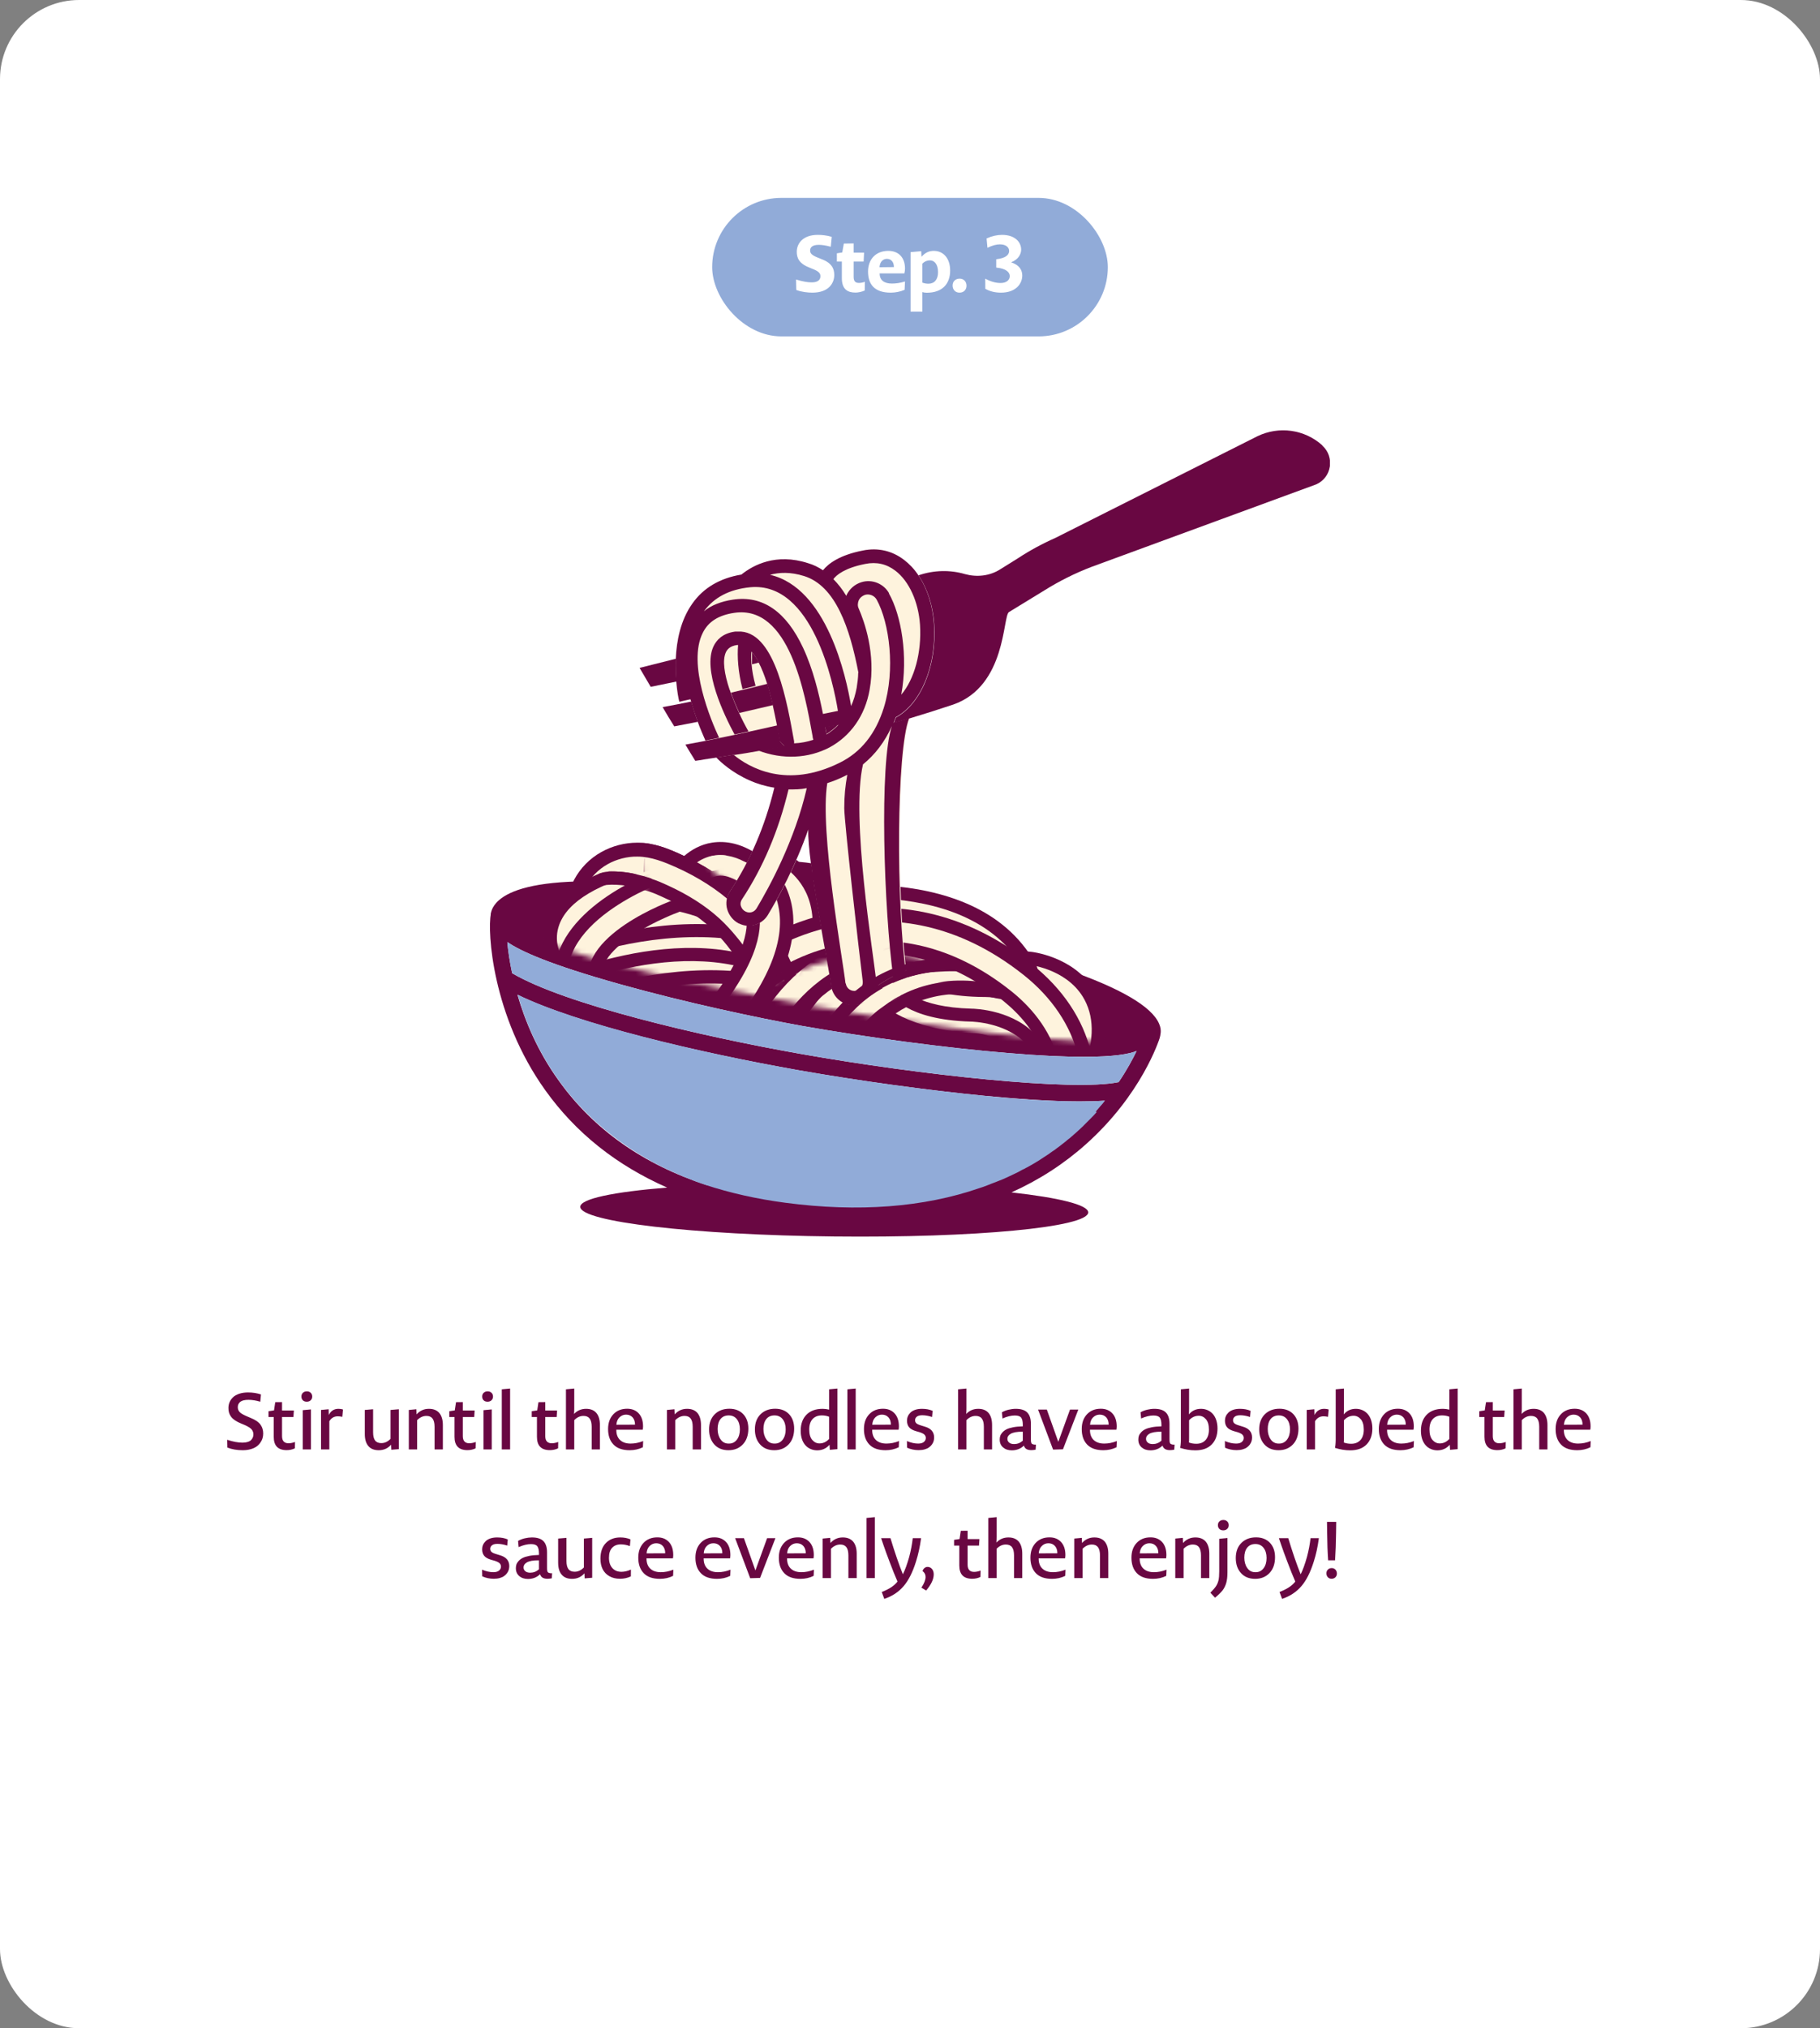 <?xml version="1.0" encoding="UTF-8"?> <svg xmlns="http://www.w3.org/2000/svg" width="368" height="410" viewBox="0 0 368 410" fill="none"><rect x="0" y="0" width="368" height="410" fill="#808080" stroke="none"/><rect width="368" height="410" rx="16" fill="white"></rect><rect x="144" y="40" width="80" height="28" rx="14" fill="#91ABD8"></rect><path d="M168.687 55.592C168.687 57.144 167.663 59.16 164.239 59.16C163.359 59.16 162.031 59.016 161.007 58.616L160.959 56.504C162.383 56.936 163.343 57.08 164.143 57.08C165.503 57.08 165.887 56.456 165.887 55.848C165.887 55.352 165.695 54.952 164.591 54.472L163.839 54.168C161.599 53.32 161.103 52.2 161.103 50.888C161.119 49.144 162.415 47.48 165.359 47.48C166.143 47.48 167.215 47.576 168.175 47.88L167.983 49.88C166.927 49.592 166.127 49.496 165.567 49.496C164.239 49.496 163.807 50.008 163.807 50.632C163.807 51.16 164.031 51.544 165.343 52.072L166.095 52.376C168.207 53.16 168.687 54.328 168.687 55.592ZM174.845 58.728C174.221 59 173.517 59.144 172.973 59.144C171.501 59.144 170.221 58.584 170.221 56.232V52.872H169.213V51.208L170.301 51.032L170.621 49.24L172.605 49.208V51.064H174.717L174.621 52.872H172.605V55.976C172.605 56.92 173.021 57.192 173.677 57.192C173.965 57.192 174.317 57.16 174.877 56.968L174.845 58.728ZM182.908 58.584C182.044 58.968 181.004 59.16 180.108 59.16C176.716 59.16 175.516 57.368 175.516 54.888C175.516 52.424 177.084 50.712 179.612 50.712C181.676 50.712 182.988 52.04 182.988 54.28C182.988 54.552 182.956 54.904 182.86 55.272H177.852C177.868 56.6 178.716 57.32 180.348 57.32C181.1 57.32 181.932 57.224 182.988 56.904L182.908 58.584ZM180.748 53.992C180.748 52.92 180.156 52.328 179.324 52.328C178.572 52.328 177.9 52.888 177.836 54.024L180.748 53.992ZM192.117 54.696C192.117 57.336 190.581 59.176 187.381 59.176C187.061 59.176 186.757 59.128 186.501 59.048V63H184.117V50.968L186.261 50.776L186.325 51.912C187.125 51 187.925 50.712 188.821 50.712C190.677 50.712 192.117 52.136 192.117 54.696ZM189.669 55.032C189.669 53.32 188.869 52.632 188.021 52.632C187.509 52.632 186.981 52.808 186.501 53.304V57.128C186.917 57.288 187.349 57.352 187.717 57.352C188.933 57.352 189.669 56.504 189.669 55.032ZM195.428 57.768C195.428 58.568 194.868 59.16 194.004 59.16C193.172 59.16 192.612 58.552 192.612 57.72C192.612 56.92 193.156 56.328 194.036 56.328C194.868 56.328 195.428 56.92 195.428 57.768ZM206.699 55.688C206.699 57.384 205.371 59.16 202.395 59.16C201.275 59.16 200.155 58.92 199.227 58.376L199.211 56.328C200.363 56.952 201.371 57.208 202.331 57.208C203.547 57.208 204.171 56.568 204.171 55.816C204.171 55.112 203.563 54.296 201.435 54.088V52.408C203.483 52.184 204.043 51.432 204.043 50.728C204.043 50.024 203.435 49.4 202.187 49.4C201.499 49.4 200.683 49.592 199.659 50.088L199.483 48.2C200.587 47.704 201.659 47.48 202.603 47.48C205.227 47.48 206.475 48.936 206.475 50.456C206.475 51.256 206.027 52.408 204.443 53.032C206.123 53.544 206.699 54.632 206.699 55.688Z" fill="white"></path><rect width="180" height="180" transform="translate(94 78)" fill="white"></rect><g clip-path="url(#clip0_4020_70981)"><path d="M234.534 208.868C234.739 206.922 231.87 197.957 168.607 185.612C99.913 172.293 99.555 184.126 99.555 184.126C99.401 184.331 99.298 184.536 99.247 184.792C98.53 188.276 99.503 205.385 110.261 220.394C116.408 229 124.655 235.557 134.9 240.065C124.143 240.936 117.33 242.319 117.33 243.958C117.33 246.98 140.279 249.644 168.607 249.951C196.986 250.259 219.986 248.107 220.037 245.085C220.037 243.548 214.095 242.114 204.516 241.038C210.099 238.528 215.171 235.25 219.627 231.254C230.846 221.214 234.329 210.303 234.483 209.842C234.585 209.534 234.585 209.227 234.483 208.92L234.534 208.868ZM226.133 218.755C217.015 220.65 186.126 217.321 162.05 213.069C141.406 209.432 114.154 202.977 103.55 196.728C103.038 194.32 102.731 192.169 102.577 190.427C105.241 192.271 111.183 194.986 125.27 198.931C138.793 202.721 153.444 205.795 161.896 207.332C175.215 209.688 191.248 211.839 203.747 212.864C210.356 213.427 215.376 213.632 219.166 213.632C225.313 213.632 228.285 213.069 229.821 212.454C229.002 214.145 227.824 216.347 226.184 218.755H226.133ZM217.271 228.898C211.534 233.969 204.772 237.811 197.088 240.321C188.943 239.655 179.21 239.194 168.709 239.092C159.284 238.989 150.473 239.143 142.891 239.553C130.085 235.403 120.045 228.334 112.976 218.448C108.724 212.557 106.163 206.41 104.626 201.082C116.92 207.076 141.252 212.762 161.486 216.347C173.422 218.448 187.509 220.394 199.137 221.521C205.182 222.085 212.353 222.648 218.244 222.648C220.088 222.648 221.83 222.597 223.367 222.494C221.676 224.595 219.627 226.797 217.271 228.898Z" fill="#690742"></path><path d="M226.133 218.754C217.015 220.649 186.126 217.319 162.05 213.068C141.406 209.43 114.154 202.976 103.55 196.727C103.038 194.319 102.73 192.167 102.577 190.426C105.24 192.27 111.183 194.985 125.27 198.929C138.793 202.72 153.444 205.793 161.896 207.33C175.215 209.687 191.248 211.838 203.747 212.863C210.355 213.426 215.376 213.631 219.166 213.631C225.313 213.631 228.284 213.068 229.821 212.453C229.002 214.143 227.823 216.346 226.184 218.754H226.133Z" fill="#91ABD8"></path><path d="M221.523 224.697C221.932 224.236 222.291 223.826 222.701 223.365C222.957 223.058 223.213 222.802 223.418 222.494C221.881 222.597 220.14 222.648 218.295 222.648C212.353 222.648 205.182 222.136 199.188 221.521C187.56 220.394 173.473 218.448 161.537 216.347C141.303 212.761 116.971 207.024 104.677 201.082C106.214 206.461 108.775 212.557 113.027 218.448C114.256 220.189 115.588 221.777 117.022 223.365C117.022 223.365 117.125 223.468 117.176 223.519C118.303 224.748 119.532 225.926 120.762 227.053C120.967 227.207 121.172 227.412 121.377 227.566C121.786 227.924 122.247 228.334 122.708 228.693C122.965 228.898 123.221 229.102 123.477 229.307C123.887 229.615 124.296 229.973 124.757 230.281C125.014 230.486 125.27 230.69 125.577 230.895C126.038 231.203 126.499 231.51 126.909 231.817C127.165 231.971 127.421 232.176 127.677 232.33C128.343 232.739 128.958 233.149 129.624 233.559C129.88 233.713 130.085 233.815 130.341 233.969C130.905 234.276 131.468 234.635 132.031 234.942C132.339 235.096 132.697 235.301 133.005 235.454C133.466 235.659 133.927 235.915 134.337 236.12C134.695 236.274 135.054 236.479 135.464 236.633C135.925 236.838 136.334 237.042 136.795 237.247C137.154 237.401 137.564 237.555 137.974 237.76C138.435 237.965 138.896 238.118 139.408 238.323C139.767 238.477 140.176 238.63 140.535 238.784C141.201 239.04 141.867 239.245 142.584 239.501C147.553 241.14 152.983 242.37 158.823 243.138C173.575 245.085 186.792 244.06 198.061 240.167C198.317 240.065 198.574 240.014 198.83 239.911C199.086 239.809 199.393 239.706 199.649 239.604C199.905 239.501 200.162 239.399 200.418 239.296C200.674 239.194 200.93 239.091 201.237 238.989C201.493 238.887 201.75 238.784 202.006 238.682C202.262 238.579 202.518 238.477 202.774 238.374C203.081 238.221 203.389 238.118 203.696 237.964C204.004 237.811 204.362 237.657 204.669 237.503C204.977 237.35 205.335 237.196 205.643 237.042C205.848 236.94 206.053 236.838 206.309 236.684C206.565 236.53 206.872 236.376 207.128 236.274C207.333 236.172 207.538 236.018 207.794 235.915C208.05 235.762 208.358 235.608 208.614 235.454C208.819 235.352 209.024 235.198 209.229 235.096C209.536 234.891 209.843 234.737 210.151 234.532C210.304 234.43 210.458 234.327 210.612 234.225C211.073 233.918 211.482 233.662 211.944 233.354C212.097 233.252 212.2 233.201 212.302 233.098C212.609 232.893 212.917 232.637 213.275 232.432C213.429 232.33 213.583 232.176 213.736 232.074C214.044 231.869 214.3 231.664 214.556 231.459C214.71 231.356 214.863 231.203 215.017 231.1C215.324 230.895 215.581 230.639 215.888 230.383C216.042 230.281 216.144 230.178 216.298 230.076C216.707 229.717 217.117 229.359 217.527 229C217.988 228.59 218.449 228.18 218.91 227.719C218.961 227.668 219.064 227.617 219.115 227.514C219.525 227.105 219.935 226.695 220.345 226.285C220.396 226.234 220.447 226.183 220.549 226.08C220.959 225.67 221.369 225.261 221.728 224.8C221.728 224.8 221.728 224.8 221.779 224.748L221.523 224.697Z" fill="#91ABD8"></path><path d="M223.316 212.043C198.471 212.043 138.998 200.824 116.305 194.165C100.784 189.606 98.94 186.942 99.247 184.791C99.247 184.791 99.247 183.408 100.886 181.973C105.497 177.927 121.018 175.058 168.555 184.279C208.665 192.065 231.409 199.902 234.38 206.971C234.995 208.406 234.585 209.43 234.38 209.789C233.51 211.377 229.514 212.094 223.367 212.094L223.316 212.043ZM119.328 180.949C108.878 180.949 104.728 182.588 103.14 183.766C102.167 184.483 102.065 184.996 102.065 184.996C102.167 185.354 103.806 188.377 127.78 194.319C167.326 204.103 227.311 212.197 231.87 208.457C231.87 208.355 231.87 208.047 231.512 207.586C229.616 204.769 219.679 197.085 168.043 187.045C144.326 182.434 129.112 181 119.379 181L119.328 180.949Z" fill="#690742"></path><mask id="mask0_4020_70981" style="mask-type:luminance" maskUnits="userSpaceOnUse" x="100" y="164" width="134" height="47"><path d="M233.1 209.07C229.514 216.857 99.35 194.42 100.63 184.943C100.63 184.943 104.37 154.208 172.756 167.526C243.96 181.357 233.151 209.07 233.151 209.07H233.1Z" fill="white"></path></mask><g mask="url(#mask0_4020_70981)"><path d="M139.92 182.894C139.101 182.894 138.23 182.689 137.461 182.177C135.31 180.845 134.593 178.028 135.873 175.876C136.13 175.466 138.537 171.624 143.147 170.497C145.35 169.985 148.782 169.883 152.829 172.495C155.032 173.878 155.647 176.798 154.263 178.95C152.88 181.152 149.96 181.767 147.809 180.384C146.887 179.821 145.196 178.745 143.865 180.743C142.943 182.126 141.406 182.894 139.869 182.894H139.92Z" fill="#690742"></path><path d="M139.92 180.33C139.562 180.33 139.203 180.227 138.845 180.023C137.871 179.459 137.564 178.178 138.128 177.205C138.332 176.847 140.177 173.927 143.762 173.056C146.221 172.492 148.834 173.056 151.446 174.695C152.419 175.31 152.676 176.59 152.061 177.512C151.446 178.486 150.166 178.742 149.192 178.127C147.553 177.051 146.016 176.693 144.736 177C142.789 177.461 141.662 179.254 141.662 179.254C141.252 179.869 140.586 180.227 139.92 180.227V180.33Z" fill="#FEF3DD"></path><path d="M157.234 205.228C155.237 205.228 153.393 203.948 152.778 201.95C151.497 198.006 149.346 193.959 146.989 191.09C145.965 189.809 144.889 188.631 143.711 187.556C141.047 185.097 137.82 183.048 133.927 181.306C132.288 180.538 130.392 179.769 128.907 179.769C127.933 179.769 127.011 180.025 126.192 180.435C124.604 181.306 123.733 183.048 123.835 184.994C123.989 187.556 122.042 189.809 119.43 189.963C116.869 190.117 114.615 188.17 114.461 185.558C114.102 180.025 116.817 174.903 121.581 172.239C123.784 171.01 126.294 170.344 128.855 170.344C132.185 170.344 135.156 171.573 137.717 172.751C142.533 174.954 146.528 177.515 149.96 180.64C151.497 182.074 152.931 183.56 154.212 185.148C157.286 188.836 160.052 193.959 161.691 199.081C162.459 201.54 161.128 204.204 158.669 204.972C158.208 205.126 157.695 205.177 157.234 205.177V205.228Z" fill="#690742"></path><path d="M157.235 202.563C156.364 202.563 155.595 202 155.288 201.18C153.956 196.928 151.6 192.523 148.987 189.449C147.911 188.117 146.733 186.837 145.453 185.659C142.584 183.046 139.101 180.843 134.951 178.948C132.954 178.026 130.853 177.155 128.856 177.155C127.421 177.155 126.038 177.514 124.86 178.18C122.401 179.563 120.967 182.278 121.172 185.249C121.223 186.376 120.403 187.349 119.276 187.4C118.201 187.554 117.227 186.632 117.125 185.505C116.818 180.997 119.02 176.848 122.862 174.696C124.655 173.672 126.909 173.108 128.907 173.159C131.673 173.159 134.388 174.286 136.693 175.311C141.252 177.36 145.043 179.819 148.27 182.739C149.704 184.071 151.036 185.454 152.214 186.939C155.134 190.423 157.696 195.238 159.232 200.002C159.591 201.077 158.976 202.204 157.9 202.563C157.696 202.614 157.491 202.665 157.286 202.665L157.235 202.563Z" fill="#FEF3DD"></path><path d="M136.591 217.571C134.132 217.571 131.57 217.52 128.958 217.417C126.345 217.315 124.348 215.112 124.45 212.551C124.552 209.99 126.704 208.043 129.316 208.043C153.444 209.016 165.021 205.072 170.502 201.589C173.166 199.898 174.651 196.927 174.446 193.649C174.241 190.268 172.397 187.348 169.426 185.862C151.395 176.949 121.325 195.442 111.234 203.33C109.185 204.918 106.265 204.56 104.626 202.511C103.038 200.462 103.396 197.542 105.445 195.903C107.136 194.622 146.631 164.091 173.575 177.461C179.518 180.381 183.462 186.426 183.821 193.136C184.179 199.847 181.106 205.943 175.573 209.477C167.172 214.856 154.058 217.571 136.591 217.571Z" fill="#690742"></path><path d="M136.642 214.909C134.183 214.909 131.673 214.858 129.06 214.755C127.933 214.755 127.063 213.782 127.114 212.655C127.114 211.528 128.241 210.708 129.214 210.708C149.192 211.528 163.535 209.223 171.936 203.844C175.42 201.642 177.366 197.748 177.11 193.497C176.854 189.142 174.446 185.403 170.604 183.456C147.399 171.982 109.953 200.873 109.595 201.181C108.724 201.898 107.443 201.693 106.777 200.822C106.111 199.951 106.265 198.67 107.136 198.005C108.775 196.724 146.989 167.218 172.448 179.819C177.622 182.381 180.901 187.401 181.208 193.241C181.515 198.978 178.903 204.203 174.19 207.225C166.199 212.348 153.649 214.909 136.693 214.909H136.642Z" fill="#FEF3DD"></path><path d="M153.393 196.162C152.624 196.162 151.907 195.752 151.549 195.035C146.17 184.534 124.553 185.815 124.348 185.815C123.272 185.815 122.248 185.046 122.145 183.868C122.094 182.741 122.913 181.768 124.04 181.665C125.014 181.665 148.578 180.18 155.186 193.089C155.698 194.113 155.288 195.343 154.315 195.855C154.007 196.008 153.7 196.06 153.393 196.06V196.162Z" fill="#FEF3DD"></path><path d="M148.27 199.184C147.245 199.184 146.17 198.826 145.299 198.109C135.976 190.476 120.506 192.679 120.352 192.679C117.791 193.089 115.383 191.347 114.973 188.786C114.564 186.224 116.305 183.817 118.866 183.407C119.686 183.304 138.486 180.436 151.19 190.835C153.188 192.474 153.495 195.445 151.856 197.443C150.934 198.57 149.602 199.184 148.219 199.184H148.27Z" fill="#690742"></path><path d="M153.393 198.773C151.702 198.773 150.063 197.851 149.192 196.212C145.401 188.835 129.675 188.067 124.501 188.426C121.991 188.528 119.686 186.633 119.532 184.072C119.379 181.51 121.325 179.256 123.887 179.103C126.55 178.949 150.319 177.771 157.542 191.96C158.72 194.265 157.798 197.083 155.493 198.261C154.827 198.62 154.059 198.773 153.341 198.773H153.393Z" fill="#690742"></path><path d="M148.27 199.184C147.245 199.184 146.17 198.826 145.299 198.109C135.976 190.476 120.506 192.679 120.352 192.679C117.791 193.089 115.383 191.347 114.973 188.786C114.564 186.224 116.305 183.817 118.866 183.407C119.686 183.304 138.486 180.436 151.19 190.835C153.188 192.474 153.495 195.445 151.856 197.443C150.934 198.57 149.602 199.184 148.219 199.184H148.27Z" fill="#FEF3DD"></path><path d="M217.169 219.979C216.605 219.979 216.042 219.877 215.529 219.672C213.122 218.75 211.892 216.035 212.814 213.627C213.788 211.015 214.659 207.378 213.224 205.021C211.739 202.665 208.204 201.794 206.924 201.641C198.574 200.411 193.144 197.799 190.531 193.803C188.79 191.088 188.687 188.271 189.199 186.529C189.917 184.019 192.478 182.585 194.988 183.302C197.293 183.968 198.727 186.273 198.318 188.578C198.574 189.193 200.674 191.293 208.05 192.369C208.716 192.369 216.964 193.342 221.164 200.001C223.982 204.509 224.135 210.246 221.625 216.957C220.908 218.852 219.115 219.979 217.22 219.979H217.169Z" fill="#690742"></path><path d="M217.169 217.317C217.169 217.317 216.708 217.317 216.451 217.164C215.427 216.754 214.863 215.627 215.273 214.551C217.015 209.89 217.066 206.201 215.427 203.589C212.917 199.593 207.18 199.03 207.128 198.978C199.701 197.903 194.885 195.649 192.734 192.319C191.044 189.758 191.658 187.453 191.709 187.197C192.017 186.121 193.144 185.506 194.219 185.813C195.295 186.121 195.91 187.197 195.654 188.272C195.654 188.375 195.5 189.194 196.269 190.27C197.139 191.551 199.803 193.805 207.692 194.983C207.897 194.983 215.324 195.7 218.91 201.437C221.267 205.228 221.369 210.094 219.115 215.985C218.808 216.805 218.039 217.266 217.22 217.266L217.169 217.317Z" fill="#FEF3DD"></path><path d="M104.318 205.381C102.628 205.381 100.989 204.459 100.169 202.871C98.991 200.565 99.862 197.748 102.116 196.519C103.601 195.75 138.896 177.514 166.301 193.035C168.555 194.316 169.324 197.185 168.094 199.438C166.814 201.692 163.945 202.512 161.691 201.231C138.793 188.271 106.777 204.715 106.47 204.868C105.753 205.227 105.036 205.381 104.318 205.381Z" fill="#690742"></path><path d="M104.319 202.667C103.601 202.667 102.884 202.257 102.526 201.591C102.013 200.618 102.372 199.389 103.397 198.876C104.831 198.108 138.896 180.537 165.021 195.342C165.994 195.905 166.353 197.135 165.789 198.108C165.226 199.081 163.996 199.389 163.023 198.876C138.793 185.148 105.599 202.308 105.241 202.462C104.933 202.616 104.626 202.667 104.319 202.667Z" fill="#FEF3DD"></path><path d="M109.134 208.661C106.982 208.661 105.036 207.175 104.575 204.973C104.165 203.128 104.933 201.233 106.419 200.157C108.98 198.313 138.947 184.533 159.027 196.367C161.281 197.698 161.999 200.567 160.667 202.77C159.335 204.973 156.466 205.741 154.263 204.409C138.537 195.137 113.488 206.97 111.746 207.841C111.234 208.148 110.67 208.405 110.056 208.507C109.748 208.558 109.441 208.61 109.185 208.61L109.134 208.661Z" fill="#690742"></path><path d="M109.134 205.994C108.212 205.994 107.392 205.328 107.187 204.406C107.033 203.638 107.341 202.767 108.007 202.306C110.107 200.769 138.947 187.604 157.696 198.669C158.669 199.232 158.976 200.462 158.413 201.435C157.849 202.408 156.62 202.716 155.647 202.152C138.435 191.958 111.746 204.919 110.363 205.584C110.158 205.738 109.851 205.892 109.595 205.943C109.441 205.943 109.339 205.943 109.185 205.943L109.134 205.994Z" fill="#FEF3DD"></path><path d="M107.033 214.705C105.343 214.705 103.704 213.783 102.884 212.195C101.655 209.89 102.577 207.072 104.831 205.843C106.316 205.074 141.662 186.838 169.017 202.359C171.27 203.64 172.039 206.509 170.809 208.763C169.58 211.017 166.66 211.836 164.406 210.556C141.406 197.544 109.492 214.039 109.185 214.193C108.468 214.551 107.751 214.756 106.982 214.756L107.033 214.705Z" fill="#690742"></path><path d="M107.033 212.042C106.316 212.042 105.599 211.632 105.241 210.966C104.728 209.993 105.087 208.764 106.111 208.251C107.546 207.483 141.611 189.912 167.736 204.717C168.709 205.28 169.068 206.51 168.504 207.483C167.941 208.456 166.711 208.764 165.738 208.251C141.508 194.523 108.314 211.683 107.955 211.837C107.648 211.991 107.341 212.042 107.033 212.042Z" fill="#FEF3DD"></path><path d="M200.213 233.451C199.649 233.451 199.086 233.349 198.574 233.144C196.166 232.222 194.937 229.507 195.859 227.099C196.525 225.358 196.473 224.282 196.269 223.923C196.012 223.462 194.937 223.104 194.322 223.001C176.239 222.182 169.273 214.293 168.556 213.371C166.916 211.373 167.224 208.402 169.221 206.763C171.219 205.123 174.139 205.431 175.778 207.377C175.983 207.633 181.157 213.012 195.039 213.627C195.859 213.678 201.34 214.293 204.209 218.903C205.54 221.055 206.719 224.794 204.618 230.378C203.901 232.273 202.108 233.4 200.213 233.4V233.451Z" fill="#690742"></path><path d="M200.213 230.787C200.213 230.787 199.701 230.787 199.496 230.634C198.42 230.224 197.908 229.046 198.318 227.97C199.24 225.562 199.291 223.718 198.522 222.489C197.395 220.645 194.681 220.337 194.629 220.337C177.213 219.569 170.861 211.987 170.604 211.68C169.887 210.809 170.041 209.529 170.912 208.76C171.783 208.043 173.063 208.145 173.78 209.016C173.832 209.119 179.466 215.522 194.937 216.188C195.193 216.188 199.752 216.649 202.006 220.235C203.491 222.642 203.594 225.716 202.211 229.404C201.903 230.224 201.135 230.736 200.264 230.736L200.213 230.787Z" fill="#FEF3DD"></path><path d="M211.995 221.618C209.485 221.618 207.384 219.62 207.333 217.059C207.026 208.555 200.418 208.299 199.086 208.299C183.052 208.145 177.366 201.947 176.803 201.281C175.112 199.283 175.42 196.364 177.366 194.673C179.313 193.034 182.181 193.239 183.872 195.134C184.128 195.39 188.021 198.822 199.035 198.925C206.001 198.925 216.298 203.433 216.708 216.751C216.81 219.313 214.761 221.515 212.2 221.618C212.148 221.618 212.097 221.618 212.046 221.618H211.995Z" fill="#690742"></path><path d="M211.995 219.005C210.868 219.005 209.997 218.135 209.946 217.008C209.587 205.635 199.445 205.687 198.984 205.687C183.923 205.533 178.954 199.847 178.749 199.591C178.032 198.72 178.135 197.439 179.006 196.671C179.876 195.954 181.157 196.056 181.874 196.876C181.977 196.978 186.177 201.435 198.932 201.537C199.035 201.537 199.086 201.537 199.188 201.537C204.26 201.537 213.634 204.713 213.993 216.803C213.993 217.93 213.122 218.903 211.995 218.954H211.944L211.995 219.005Z" fill="#FEF3DD"></path><path d="M207.999 225.514C207.743 225.514 207.487 225.514 207.18 225.462C204.618 225.053 202.928 222.594 203.338 220.032C203.85 217.164 202.928 216.088 202.621 215.73C201.033 213.783 197.293 213.271 196.115 213.219C178.852 212.758 174.703 205.126 174.037 203.589C173.012 201.233 174.088 198.466 176.496 197.442C178.801 196.417 181.413 197.442 182.54 199.645C182.796 200.003 185.562 203.589 196.371 203.896C197.191 203.896 205.233 204.153 209.895 209.736C211.688 211.888 213.634 215.73 212.661 221.62C212.251 223.926 210.304 225.514 208.051 225.514H207.999Z" fill="#690742"></path><path d="M207.999 222.851C207.999 222.851 207.743 222.851 207.641 222.851C206.514 222.646 205.745 221.57 205.95 220.494C206.411 217.779 206.001 215.679 204.669 214.091C201.955 210.813 196.217 210.659 196.166 210.659C180.184 210.198 176.751 203.385 176.444 202.617C175.983 201.592 176.444 200.363 177.52 199.902C178.544 199.441 179.723 199.902 180.184 200.926C180.286 201.131 183.103 206.151 196.268 206.51C196.525 206.51 203.85 206.663 207.845 211.427C209.946 213.989 210.714 217.267 209.997 221.211C209.843 222.236 208.972 222.902 207.948 222.902L207.999 222.851Z" fill="#FEF3DD"></path><path d="M202.467 228.689C201.903 228.689 201.34 228.587 200.828 228.382C198.42 227.46 197.191 224.745 198.113 222.337C198.779 220.596 198.727 219.52 198.522 219.161C198.266 218.7 197.191 218.342 196.576 218.239C178.493 217.42 171.527 209.531 170.809 208.609C169.17 206.611 169.478 203.64 171.475 202.001C173.473 200.362 176.393 200.669 178.032 202.616C178.237 202.872 183.411 208.25 197.293 208.865C198.113 208.916 203.594 209.531 206.462 214.141C207.794 216.293 208.973 220.032 206.872 225.616C206.155 227.511 204.362 228.638 202.467 228.638V228.689Z" fill="#690742"></path><path d="M202.467 226.025C202.467 226.025 201.955 226.025 201.75 225.871C200.674 225.462 200.162 224.283 200.571 223.208C201.494 220.8 201.545 218.956 200.776 217.726C199.649 215.882 196.934 215.575 196.883 215.575C179.466 214.807 173.114 207.225 172.858 206.918C172.141 206.047 172.295 204.766 173.166 203.998C174.037 203.281 175.317 203.383 176.034 204.305C176.188 204.459 181.772 210.811 197.191 211.477C197.447 211.477 202.006 211.938 204.26 215.524C205.745 217.931 205.848 221.005 204.465 224.693C204.157 225.513 203.389 226.025 202.518 226.025H202.467Z" fill="#FEF3DD"></path><path d="M166.66 220.339C166.097 220.339 165.533 220.237 164.97 220.032C162.562 219.11 161.333 216.395 162.255 213.987C165.994 204.101 179.467 186.94 203.594 192.678C206.104 193.292 207.692 195.802 207.077 198.312C206.462 200.822 203.952 202.359 201.442 201.796C179.364 196.52 171.373 216.446 171.066 217.317C170.348 219.161 168.555 220.339 166.66 220.339Z" fill="#690742"></path><path d="M166.66 217.676C166.66 217.676 166.148 217.676 165.943 217.522C164.867 217.112 164.355 215.934 164.765 214.858C164.867 214.602 175.164 188.58 203.03 195.188C204.157 195.444 204.823 196.571 204.567 197.647C204.311 198.774 203.184 199.439 202.108 199.183C177.725 193.395 169.017 215.371 168.658 216.293C168.351 217.112 167.582 217.625 166.711 217.625L166.66 217.676Z" fill="#FEF3DD"></path><path d="M160.41 219.62C159.949 219.62 159.488 219.569 159.027 219.415C156.569 218.647 155.185 216.034 155.954 213.576C159.386 202.511 173.114 182.84 200.674 187.655C203.235 188.116 204.926 190.524 204.516 193.085C204.055 195.647 201.647 197.337 199.086 196.927C172.858 192.368 165.226 215.42 164.918 216.393C164.304 218.391 162.46 219.671 160.462 219.671L160.41 219.62Z" fill="#690742"></path><path d="M160.41 217.007C160.41 217.007 160.001 217.007 159.796 216.905C158.72 216.546 158.105 215.419 158.464 214.344C158.566 214.036 168.043 184.581 200.213 190.216C201.34 190.421 202.057 191.497 201.903 192.573C201.698 193.7 200.623 194.417 199.547 194.263C170.963 189.294 162.767 214.497 162.408 215.573C162.152 216.444 161.333 217.007 160.462 217.007H160.41Z" fill="#FEF3DD"></path><path d="M205.233 201.743C203.594 201.743 202.006 200.872 201.135 199.335C191.863 182.84 159.847 189.602 159.54 189.653C157.03 190.217 154.519 188.578 153.956 186.068C153.393 183.557 154.981 181.047 157.542 180.484C159.13 180.125 196.678 172.185 209.331 194.725C210.612 196.979 209.792 199.847 207.538 201.128C206.821 201.538 206.001 201.743 205.233 201.743Z" fill="#690742"></path><path d="M205.233 199.13C204.516 199.13 203.799 198.772 203.44 198.106C193.195 179.921 159.335 187.092 158.976 187.144C157.849 187.348 156.774 186.682 156.517 185.556C156.261 184.429 156.979 183.353 158.105 183.097C159.642 182.789 195.347 175.208 207.026 196.057C207.589 197.03 207.231 198.311 206.258 198.874C205.95 199.028 205.592 199.13 205.233 199.13Z" fill="#FEF3DD"></path><path d="M150.78 213.885C149.704 213.885 148.577 213.475 147.707 212.707C145.76 211.017 145.555 208.045 147.246 206.099C157.388 194.471 158.003 187.914 157.491 185.045C156.927 181.972 154.673 180.742 154.571 180.691C152.317 179.513 151.395 176.695 152.522 174.441C153.649 172.136 156.364 171.163 158.669 172.29C159.335 172.597 165.072 175.517 166.66 182.996C168.351 191.141 164.201 200.976 154.315 212.297C153.393 213.373 152.112 213.885 150.78 213.885Z" fill="#690742"></path><path d="M150.78 211.271C150.319 211.271 149.807 211.118 149.448 210.759C148.577 209.991 148.526 208.71 149.243 207.839C159.642 195.904 160.871 188.527 160.052 184.429C159.181 180.126 155.903 178.436 155.749 178.385C154.724 177.872 154.315 176.643 154.776 175.618C155.288 174.594 156.466 174.184 157.491 174.645C157.695 174.748 162.716 177.155 163.996 183.507C165.533 190.781 161.589 199.899 152.266 210.554C151.856 211.015 151.292 211.271 150.729 211.271H150.78Z" fill="#FEF3DD"></path><path d="M215.222 229.508C214.556 229.508 213.89 229.355 213.224 229.047C210.868 227.972 209.843 225.154 210.97 222.798C211.995 220.595 212.149 217.931 211.431 214.909C210.048 209.018 205.95 204.818 202.774 202.256C179.723 183.918 159.232 197.646 158.362 198.261C156.21 199.746 153.341 199.183 151.856 197.083C150.37 194.931 150.883 192.062 153.034 190.577C153.29 190.372 179.979 172.187 208.665 194.931C214.863 199.849 219.013 206.047 220.601 212.758C221.83 217.88 221.472 222.593 219.525 226.793C218.705 228.484 217.015 229.508 215.273 229.508H215.222Z" fill="#690742"></path><path d="M215.222 226.898C214.915 226.898 214.658 226.847 214.351 226.693C213.327 226.232 212.866 225.002 213.378 223.978C214.658 221.212 214.863 217.984 213.993 214.399C212.405 207.791 207.897 203.078 204.413 200.312C179.774 180.692 157.798 195.548 156.876 196.214C155.954 196.88 154.673 196.623 154.007 195.701C153.341 194.779 153.598 193.499 154.52 192.833C154.776 192.679 179.876 175.57 206.975 197.084C212.712 201.643 216.503 207.33 217.988 213.425C219.064 217.984 218.757 222.083 217.066 225.72C216.708 226.488 215.99 226.898 215.222 226.898Z" fill="#FEF3DD"></path><path d="M115.639 197.39C114.154 197.39 112.668 196.724 111.746 195.444C110.312 193.497 109.134 189.911 110.568 186.069C112.617 180.383 119.276 176.234 130.956 173.417C133.466 172.802 136.027 174.339 136.642 176.849C137.257 179.359 135.72 181.92 133.21 182.535C121.684 185.301 119.789 188.579 119.481 189.194C119.328 189.501 119.328 189.809 119.481 190.065C121.018 192.165 120.506 194.983 118.457 196.519C117.637 197.134 116.664 197.39 115.742 197.39H115.639Z" fill="#690742"></path><path d="M115.537 194.674C114.922 194.674 114.308 194.418 113.898 193.855C113.078 192.728 111.951 190.013 113.078 186.939C114.82 182.175 121.018 178.487 131.571 175.926C132.646 175.67 133.773 176.336 134.081 177.463C134.337 178.589 133.671 179.665 132.544 179.973C120.66 182.841 117.688 186.427 116.971 188.322C116.305 190.064 117.176 191.447 117.227 191.498C117.842 192.42 117.637 193.701 116.715 194.367C116.357 194.623 115.947 194.777 115.486 194.777L115.537 194.674Z" fill="#FEF3DD"></path><path d="M117.33 205.177C115.383 205.177 113.539 203.947 112.873 201.95C108.417 188.426 124.092 179.001 134.029 175.568C136.488 174.698 139.152 176.029 139.972 178.437C140.842 180.896 139.51 183.56 137.103 184.43C136.898 184.482 119.174 191.09 121.786 199.03C122.606 201.489 121.274 204.152 118.815 204.972C118.303 205.126 117.842 205.228 117.33 205.228V205.177Z" fill="#690742"></path><path d="M117.33 202.563C116.459 202.563 115.639 201.999 115.383 201.129C110.619 186.632 133.876 178.384 134.9 178.026C135.976 177.667 137.154 178.231 137.513 179.306C137.871 180.382 137.308 181.56 136.232 181.919C136.027 181.97 115.793 189.193 119.276 199.848C119.635 200.924 119.02 202.102 117.945 202.46C117.74 202.512 117.535 202.563 117.279 202.563H117.33Z" fill="#FEF3DD"></path><mask id="mask1_4020_70981" style="mask-type:luminance" maskUnits="userSpaceOnUse" x="129" y="169" width="41" height="40"><path d="M129.778 169.113L130.392 184.788L155.903 208.352L169.836 202.615L146.016 172.545L129.778 169.113Z" fill="white"></path></mask><g mask="url(#mask1_4020_70981)"><path d="M157.234 205.228C155.237 205.228 153.393 203.948 152.778 201.95C151.497 198.006 149.346 193.959 146.989 191.09C145.965 189.809 144.889 188.631 143.711 187.556C141.047 185.097 137.82 183.048 133.927 181.306C132.288 180.538 130.392 179.769 128.907 179.769C127.933 179.769 127.011 180.025 126.192 180.435C124.604 181.306 123.733 183.048 123.835 184.994C123.989 187.556 122.042 189.809 119.43 189.963C116.869 190.117 114.615 188.17 114.461 185.558C114.102 180.025 116.817 174.903 121.581 172.239C123.784 171.01 126.294 170.344 128.855 170.344C132.185 170.344 135.156 171.573 137.717 172.751C142.533 174.954 146.528 177.515 149.96 180.64C151.497 182.074 152.931 183.56 154.212 185.148C157.286 188.836 160.052 193.959 161.691 199.081C162.459 201.54 161.128 204.204 158.669 204.972C158.208 205.126 157.695 205.177 157.234 205.177V205.228Z" fill="#690742"></path><path d="M157.235 202.563C156.364 202.563 155.595 202 155.288 201.18C153.956 196.928 151.6 192.523 148.987 189.449C147.911 188.117 146.733 186.837 145.453 185.659C142.584 183.046 139.101 180.843 134.951 178.948C132.954 178.026 130.853 177.155 128.856 177.155C127.421 177.155 126.038 177.514 124.86 178.18C122.401 179.563 120.967 182.278 121.172 185.249C121.223 186.376 120.403 187.349 119.276 187.4C118.201 187.554 117.227 186.632 117.125 185.505C116.818 180.997 119.02 176.848 122.862 174.696C124.655 173.672 126.909 173.108 128.907 173.159C131.673 173.159 134.388 174.286 136.693 175.311C141.252 177.36 145.043 179.819 148.27 182.739C149.704 184.071 151.036 185.454 152.214 186.939C155.134 190.423 157.696 195.238 159.232 200.002C159.591 201.077 158.976 202.204 157.9 202.563C157.696 202.614 157.491 202.665 157.286 202.665L157.235 202.563Z" fill="#FEF3DD"></path></g><path d="M121.633 176.233C121.633 176.233 126.397 175.772 130.085 177.155L130.29 173.262C130.29 173.262 125.014 174.133 124.86 174.184C124.706 174.235 121.633 176.233 121.633 176.233Z" fill="#FEF3DD"></path><path d="M121.325 176.491C121.325 176.491 122.247 176.235 123.067 176.183L122.555 175.312L121.428 176.235L121.325 176.491Z" fill="#FEF3DD"></path><path d="M122.145 178.949C122.145 178.949 125.782 178.334 130.239 179.973L131.775 177.617C131.775 177.617 127.114 175.927 123.016 176.183L122.094 178.949H122.145Z" fill="#690742"></path><path d="M144.172 213.679C143.096 213.679 141.969 213.269 141.098 212.501C139.152 210.811 138.947 207.839 140.637 205.893C150.78 194.265 151.395 187.708 150.883 184.839C150.319 181.766 148.065 180.536 147.963 180.485C145.709 179.307 144.787 176.489 145.914 174.235C147.041 171.93 149.756 171.008 152.061 172.084C152.727 172.391 158.464 175.311 160.052 182.79C161.742 190.935 157.593 200.77 147.707 212.091C146.785 213.167 145.504 213.679 144.172 213.679Z" fill="#690742"></path><path d="M144.172 211.014C143.711 211.014 143.199 210.86 142.84 210.502C141.969 209.733 141.918 208.453 142.635 207.582C153.034 195.646 154.264 188.27 153.444 184.172C152.573 179.818 149.295 178.178 149.141 178.076C148.116 177.564 147.707 176.334 148.168 175.31C148.68 174.285 149.858 173.876 150.883 174.337C151.088 174.439 156.108 176.847 157.388 183.199C158.925 190.473 154.981 199.591 145.658 210.246C145.248 210.707 144.684 210.963 144.121 210.963L144.172 211.014Z" fill="#FEF3DD"></path><mask id="mask2_4020_70981" style="mask-type:luminance" maskUnits="userSpaceOnUse" x="141" y="171" width="12" height="8"><path d="M152.009 173.827L148.065 178.847L144.069 176.132L141.969 171.983L148.219 171.727L152.009 173.827Z" fill="white"></path></mask><g mask="url(#mask2_4020_70981)"><path d="M139.92 180.332C139.562 180.332 139.203 180.23 138.896 180.025C137.922 179.461 137.615 178.181 138.179 177.208C138.281 177.054 140.381 173.571 144.479 172.956C146.733 172.648 149.09 173.212 151.497 174.749C152.47 175.363 152.727 176.644 152.112 177.617C151.497 178.591 150.217 178.847 149.294 178.232C147.758 177.259 146.375 176.849 145.145 177.054C142.994 177.361 141.764 179.359 141.764 179.359C141.355 180.025 140.689 180.384 139.971 180.384L139.92 180.332Z" fill="#FEF3DD"></path></g><mask id="mask3_4020_70981" style="mask-type:luminance" maskUnits="userSpaceOnUse" x="121" y="198" width="40" height="19"><path d="M160.154 205.073C160.154 205.073 155.954 212.04 155.134 216.24L125.321 210.503L121.838 201.795L128.907 198.465L147.553 200.053L160.154 205.073Z" fill="white"></path></mask><g mask="url(#mask3_4020_70981)"><path d="M110.978 218.391C108.826 218.391 106.931 216.905 106.419 214.754C106.009 212.91 106.726 211.015 108.212 209.888C110.773 207.992 140.637 194.161 160.82 206.097C163.074 207.429 163.791 210.297 162.46 212.5C161.128 214.754 158.259 215.471 156.056 214.139C140.33 204.867 115.281 216.701 113.539 217.571C113.027 217.879 112.515 218.135 111.9 218.237C111.592 218.289 111.285 218.34 110.978 218.34V218.391Z" fill="#690742"></path><path d="M110.978 215.728C110.056 215.728 109.236 215.113 109.031 214.14C108.826 213.371 109.185 212.5 109.851 212.039C111.951 210.503 140.689 197.286 159.54 208.402C160.513 208.966 160.82 210.195 160.257 211.169C159.693 212.142 158.464 212.449 157.491 211.886C140.279 201.743 113.59 214.652 112.207 215.318C112.002 215.472 111.746 215.574 111.439 215.676C111.285 215.676 111.183 215.676 111.029 215.676L110.978 215.728Z" fill="#FEF3DD"></path></g><mask id="mask4_4020_70981" style="mask-type:luminance" maskUnits="userSpaceOnUse" x="146" y="192" width="42" height="24"><path d="M155.442 199.182C155.442 199.182 169.426 189.757 187.201 193.957L155.851 215.062L146.836 211.118L155.442 199.182Z" fill="white"></path></mask><g mask="url(#mask4_4020_70981)"><path d="M152.266 218.339C151.805 218.339 151.344 218.288 150.883 218.134C148.424 217.366 147.041 214.753 147.809 212.294C151.241 201.23 165.021 181.559 192.529 186.374C195.09 186.835 196.781 189.243 196.371 191.804C195.91 194.365 193.502 196.056 190.941 195.646C164.714 191.087 157.081 214.138 156.774 215.112C156.159 217.11 154.315 218.39 152.317 218.39L152.266 218.339Z" fill="#690742"></path><path d="M152.266 215.726C152.266 215.726 151.856 215.726 151.651 215.624C150.575 215.265 149.961 214.138 150.319 213.062C150.422 212.755 159.898 183.3 192.068 188.935C193.195 189.14 193.912 190.216 193.758 191.291C193.554 192.418 192.478 193.135 191.402 192.982C162.818 188.013 154.622 213.216 154.263 214.292C154.007 215.163 153.188 215.726 152.317 215.726H152.266Z" fill="#FEF3DD"></path></g><path d="M157.644 196.57L156.108 199.593L160.052 197.083L157.644 196.57Z" fill="#690742"></path></g><path d="M183.411 197.494C181.311 182.331 181.413 151.698 183.974 145.141C182.899 145.449 181.823 145.756 180.696 146.064C180.85 145.705 181.003 145.346 181.106 144.988C186.228 142.222 189.404 134.435 188.841 126.086C188.585 122.346 187.458 118.914 185.665 116.25C184.845 115.021 183.872 113.996 182.796 113.177C180.389 111.333 177.52 110.667 174.498 111.281C169.734 112.203 167.48 113.945 166.404 115.277C165.482 114.662 164.457 114.15 163.382 113.843C156.876 111.742 152.266 114.252 149.909 116.148C145.606 116.865 142.226 118.811 139.972 122.039C137.615 125.368 136.796 129.518 136.642 133.206C136.591 134.896 136.642 136.484 136.744 137.816C136.898 139.609 137.154 141.095 137.359 141.863C137.82 141.761 138.281 141.658 138.691 141.556C138.998 141.504 139.306 141.402 139.613 141.351C139.613 141.453 139.664 141.607 139.715 141.709C140.125 143.195 140.586 144.578 141.047 145.807C141.611 147.395 142.226 148.727 142.635 149.701L144.889 153.081C145.709 153.952 148.065 156.155 151.702 157.743C153.085 158.358 154.725 158.87 156.62 159.177C154.725 167.015 151.702 174.033 147.655 180.129C146.938 181.204 146.733 182.536 147.092 183.766C147.451 184.995 148.321 186.071 149.448 186.634H149.5C150.012 186.89 150.575 187.044 151.088 187.095C152.727 187.198 154.366 186.429 155.288 184.944C157.337 181.563 160.82 175.211 163.484 167.63C163.228 173.777 167.736 195.906 168.094 199.133C168.351 201.285 170.092 202.975 172.244 203.129C172.397 203.129 172.5 203.129 172.654 203.129C173.934 203.129 175.164 202.565 175.983 201.592C176.7 202.156 177.571 202.514 178.493 202.617C178.596 202.617 178.698 202.617 178.801 202.617C180.081 202.617 181.362 202.053 182.233 201.08C183.104 200.107 183.462 198.775 183.308 197.494H183.411Z" fill="#FEF3DD"></path><path d="M180.696 146.064C180.85 145.705 181.003 145.346 181.106 144.988C186.228 142.222 189.404 134.487 188.841 126.086C188.585 122.346 187.458 118.914 185.665 116.25C184.845 115.021 183.872 113.996 182.796 113.177C180.389 111.333 177.52 110.667 174.498 111.281C169.734 112.203 167.48 113.945 166.404 115.277C165.482 114.662 164.457 114.15 163.382 113.843C156.876 111.742 152.266 114.252 149.909 116.148C145.606 116.865 142.226 118.811 139.972 122.039C137.615 125.368 136.796 129.518 136.642 133.206C136.591 134.896 136.642 136.484 136.744 137.816C136.898 139.609 137.154 141.095 137.359 141.863C137.82 141.761 138.281 141.658 138.691 141.556C138.998 141.504 139.306 141.402 139.613 141.351C139.613 141.453 139.664 141.607 139.715 141.709C140.125 143.195 140.586 144.578 141.047 145.807C141.611 147.395 142.226 148.727 142.635 149.701C143.557 149.496 144.479 149.342 145.402 149.137C143.814 145.756 138.896 134.179 142.123 127.878C143.25 125.625 145.35 124.344 148.475 123.883C159.591 122.244 162.767 140.224 164.304 148.83C164.304 149.086 164.406 149.342 164.457 149.547C163.228 149.957 161.896 150.213 160.564 150.264V149.854C159.181 142.17 156.825 128.186 149.858 127.674C149.448 127.674 149.09 127.674 148.629 127.674C146.016 128.032 144.838 129.466 144.275 130.645C142.021 135.409 146.375 144.476 148.526 148.471C149.448 148.266 150.422 148.061 151.344 147.856C150.678 146.678 150.012 145.398 149.397 144.015C148.782 142.683 148.219 141.3 147.707 139.916C147.655 139.712 147.604 139.558 147.502 139.353C146.477 136.279 146.016 133.462 146.785 131.823C147.041 131.311 147.553 130.593 149.039 130.388C149.09 130.388 149.192 130.388 149.243 130.388C149.039 132.745 149.243 135.818 150.114 139.199C150.114 139.199 150.114 139.251 150.114 139.302C151.036 139.097 151.907 138.892 152.778 138.636C152.317 136.997 152.061 135.511 151.958 134.179C151.907 133.308 151.856 132.489 151.958 131.72C152.471 132.284 152.932 133.001 153.341 133.821C154.007 135.05 154.571 136.536 155.083 138.124C155.493 139.507 155.903 140.941 156.21 142.375C156.517 143.81 156.825 145.193 157.081 146.525C157.286 147.754 157.491 148.83 157.644 149.803C157.952 150.162 158.259 150.469 158.618 150.776C156.876 151.084 155.083 151.391 153.29 151.698C158.208 153.594 163.433 153.338 167.736 151.084C171.988 148.779 174.907 144.68 175.83 139.455C177.161 132.13 174.703 125.471 173.627 123.012C173.371 122.5 173.422 121.885 173.627 121.373C173.883 120.809 174.344 120.451 174.907 120.246C175.83 119.99 176.803 120.399 177.264 121.219C179.825 125.881 181.106 135.357 178.698 143.092C177.059 148.317 174.088 152.057 169.836 154.157C159.079 159.536 151.497 155.182 148.321 152.569C147.194 152.774 146.016 152.928 144.838 153.133C145.658 154.004 148.014 156.206 151.651 157.794C153.034 158.409 154.673 158.921 156.569 159.229C154.673 167.066 151.651 174.084 147.604 180.18C146.887 181.256 146.682 182.587 147.041 183.817C147.399 185.046 148.27 186.122 149.397 186.685H149.448C149.961 186.942 150.524 187.095 151.036 187.147C152.676 187.249 154.315 186.481 155.237 184.995C157.286 181.614 160.769 175.262 163.433 167.681C163.177 173.828 167.685 195.957 168.043 199.185C168.299 201.336 170.041 203.026 172.193 203.18C172.346 203.18 172.449 203.18 172.602 203.18C173.883 203.18 175.112 202.617 175.932 201.643C176.649 202.207 177.52 202.565 178.442 202.668C178.544 202.668 178.647 202.668 178.749 202.668C180.081 202.668 181.311 202.104 182.182 201.131C183.052 200.158 183.411 198.826 183.257 197.545C181.157 182.383 181.259 151.75 183.821 145.193C182.745 145.5 181.669 145.807 180.542 146.115L180.696 146.064ZM180.645 197.853C180.696 198.365 180.542 198.877 180.235 199.236C179.876 199.646 179.415 199.85 178.903 199.85C177.981 199.85 177.264 199.185 177.161 198.262C176.649 193.089 171.988 165.222 174.498 154.516C176.957 152.518 178.903 149.957 180.337 146.781C177.776 154.26 178.698 183.766 180.645 197.801V197.853ZM170.963 198.826C170.451 194.164 165.687 167.937 167.275 158.306C168.556 157.897 169.836 157.384 171.219 156.667C171.219 156.667 171.27 156.667 171.322 156.616C170.912 158.87 170.707 160.868 170.707 163.378C170.707 166.093 173.627 191.859 174.446 198.365C174.498 198.877 174.344 199.389 174.037 199.748C173.729 200.107 173.268 200.312 172.756 200.312C171.834 200.312 171.117 199.646 171.014 198.775L170.963 198.826ZM150.78 184.278C150.319 184.073 149.961 183.663 149.807 183.151C149.653 182.69 149.756 182.178 150.012 181.819C154.315 175.313 157.44 167.886 159.437 159.587C160.616 159.587 161.845 159.587 163.126 159.331C160.718 169.832 155.595 179.258 152.983 183.612C152.522 184.38 151.6 184.688 150.78 184.278ZM179.774 119.938C178.698 117.992 176.342 117.019 174.19 117.685C172.858 118.094 171.783 119.016 171.168 120.297C171.168 120.297 171.168 120.399 171.117 120.451C170.348 119.17 169.478 118.043 168.504 117.07C169.119 116.25 170.758 114.816 174.959 113.996C177.213 113.535 179.262 113.996 181.055 115.379C183.821 117.48 185.716 121.68 186.023 126.29C186.382 131.874 184.896 137.304 182.233 140.429C183.667 132.591 182.233 124.344 179.723 119.938H179.774ZM148.168 121.219C145.811 121.578 143.814 122.346 142.328 123.575C144.377 120.758 147.502 119.119 151.702 118.709C164.304 117.531 168.555 138.277 169.426 143.707L166.404 144.322C165.584 140.173 164.406 135.306 162.408 131.003C158.976 123.627 154.212 120.297 148.168 121.219ZM167.121 148.42C167.019 147.959 166.968 147.498 166.865 147.037L169.529 146.525C168.812 147.293 167.992 147.908 167.121 148.471V148.42ZM173.524 136.023C173.524 136.997 173.371 138.021 173.217 139.046C172.961 140.377 172.602 141.607 172.09 142.734C171.117 136.792 167.172 118.811 155.698 116.199C157.542 115.687 159.847 115.584 162.613 116.455C168.965 118.453 171.834 126.956 173.576 136.023H173.524Z" fill="#690742"></path><path d="M267.37 90.023C263.784 86.796 258.61 86.079 254.256 88.179L213.429 108.72C210.765 109.899 208.204 111.282 205.796 112.87L202.262 115.072C200.11 116.455 197.498 116.712 195.09 116.046C192.119 115.175 188.841 115.226 185.716 116.302C187.509 118.966 188.636 122.398 188.892 126.137C189.455 134.487 186.279 142.273 181.157 145.039C181.003 145.398 180.901 145.757 180.747 146.115C181.823 145.808 182.899 145.5 184.026 145.193C186.945 144.322 189.814 143.4 192.734 142.427C203.491 138.687 202.723 124.549 204.004 123.73L211.124 119.375C214.146 117.48 217.322 115.892 220.652 114.611L266.14 97.912C269.265 96.529 269.931 92.379 267.37 90.074V90.023Z" fill="#690742"></path><path d="M133.978 142.939C134.747 144.271 135.515 145.552 136.335 146.833C137.923 146.525 139.511 146.218 141.099 145.911C140.638 144.681 140.177 143.247 139.767 141.812C137.871 142.222 135.925 142.581 133.978 142.939Z" fill="#690742"></path><path d="M129.317 135C130.085 136.281 130.802 137.562 131.571 138.842C133.312 138.484 135.054 138.125 136.796 137.767C136.693 136.383 136.591 134.795 136.693 133.156C134.286 133.771 131.827 134.386 129.368 135H129.317Z" fill="#690742"></path><path d="M155.186 138.227C152.727 138.841 150.268 139.456 147.809 140.019C148.27 141.403 148.885 142.786 149.5 144.118C151.805 143.605 154.059 143.042 156.313 142.53C155.954 141.095 155.595 139.661 155.186 138.278V138.227Z" fill="#690742"></path><path d="M152.061 131.824C152.061 132.541 152.061 133.361 152.061 134.283C152.522 134.181 152.983 134.078 153.444 133.924C153.034 133.105 152.522 132.388 152.061 131.824Z" fill="#690742"></path><path d="M166.865 146.985C166.967 147.446 167.019 147.959 167.121 148.368C167.992 147.805 168.812 147.19 169.529 146.422L166.865 146.934V146.985Z" fill="#690742"></path><path d="M148.424 152.622C150.114 152.366 151.753 152.11 153.393 151.803C155.185 151.495 156.978 151.188 158.72 150.881C158.361 150.573 158.054 150.266 157.747 149.907C157.593 148.934 157.388 147.858 157.183 146.629C156.671 146.731 156.159 146.885 155.595 146.987C154.212 147.295 152.829 147.602 151.446 147.91C150.524 148.114 149.551 148.319 148.629 148.524C147.604 148.729 146.528 148.985 145.453 149.19C144.531 149.395 143.608 149.549 142.686 149.754C141.303 150.01 139.971 150.266 138.588 150.522C139.254 151.649 139.92 152.725 140.586 153.8C141.355 153.698 142.072 153.596 142.84 153.442C142.943 153.442 143.096 153.442 143.199 153.391C143.762 153.288 144.326 153.237 144.94 153.135C146.119 152.93 147.246 152.776 148.424 152.571V152.622Z" fill="#690742"></path><mask id="mask5_4020_70981" style="mask-type:luminance" maskUnits="userSpaceOnUse" x="165" y="191" width="26" height="17"><path d="M176.649 203.538L189.404 207.841L190.48 197.493L181.977 191.09L165.431 202.718L176.649 203.538Z" fill="white"></path></mask><g mask="url(#mask5_4020_70981)"><path d="M160.41 217.01C160.41 217.01 160.001 217.01 159.796 216.908C158.72 216.549 158.105 215.422 158.464 214.347C158.566 214.039 168.043 184.636 200.213 190.219C201.237 190.424 201.954 191.346 201.903 192.371C202.467 192.473 203.03 192.525 203.594 192.678C203.901 192.781 204.157 192.934 204.464 193.088C204.926 190.527 203.184 188.119 200.623 187.658C173.012 182.894 159.335 202.514 155.903 213.578C155.134 216.037 156.517 218.65 158.976 219.418C159.437 219.572 159.898 219.623 160.359 219.623C161.384 219.623 162.357 219.316 163.125 218.701C162.459 217.932 162.05 217.062 161.947 216.037C161.589 216.601 161.025 216.959 160.359 216.959L160.41 217.01Z" fill="#690742"></path><path d="M164.816 216.498C164.56 215.986 164.508 215.423 164.765 214.91C164.867 214.654 175.061 188.58 203.03 195.24C203.133 195.24 203.184 195.342 203.286 195.342C203.85 194.727 204.362 193.959 204.516 193.088C204.208 192.935 203.952 192.781 203.645 192.678C203.081 192.525 202.518 192.474 201.954 192.371C201.954 192.422 201.954 192.525 201.954 192.576C201.749 193.703 200.674 194.471 199.598 194.266C170.963 189.298 162.818 214.501 162.459 215.576C162.408 215.781 162.203 215.884 162.101 216.089C162.203 217.062 162.613 217.984 163.279 218.752C163.996 218.24 164.56 217.472 164.918 216.55L164.816 216.498Z" fill="#690742"></path><path d="M199.086 196.88C172.858 192.27 165.226 215.373 164.918 216.346C164.918 216.397 164.867 216.448 164.816 216.551C165.021 217.012 165.431 217.37 165.943 217.575C166.199 217.678 166.455 217.729 166.66 217.729C167.48 217.729 168.248 217.217 168.607 216.397C168.965 215.475 177.725 193.499 202.057 199.288C203.184 199.544 204.26 198.878 204.516 197.751C204.772 196.726 204.208 195.753 203.235 195.395C202.211 196.521 200.674 197.187 199.035 196.88H199.086Z" fill="#FEF3DD"></path><path d="M164.713 214.911C164.509 215.475 164.56 216.038 164.765 216.499C164.765 216.448 164.816 216.397 164.867 216.294C165.174 215.321 172.807 192.218 199.035 196.828C200.674 197.085 202.159 196.47 203.235 195.343C203.133 195.343 203.081 195.24 202.979 195.24C175.061 188.581 164.816 214.655 164.713 214.911Z" fill="#690742"></path></g><path d="M163.125 177.208L164.406 176.695L165.021 177.976H164.201L163.125 177.208Z" fill="#690742"></path></g><path d="M53.22 289.781C53.22 290.109 53.173 290.422 53.087 290.734C52.994 291.047 52.845 291.344 52.634 291.641C52.423 291.938 52.166 292.203 51.853 292.422C51.541 292.641 51.15 292.82 50.666 292.953C50.181 293.094 49.65 293.156 49.056 293.156C47.916 293.156 46.892 292.977 45.97 292.617L45.939 291.047C47.111 291.438 48.142 291.625 49.025 291.625C49.431 291.625 49.783 291.578 50.08 291.484C50.377 291.391 50.603 291.266 50.767 291.102C50.923 290.938 51.041 290.758 51.119 290.57C51.197 290.383 51.236 290.18 51.236 289.961C51.236 289.586 51.119 289.258 50.9 288.977C50.673 288.695 50.244 288.414 49.603 288.117L48.736 287.75C47.775 287.359 47.111 286.906 46.736 286.406C46.361 285.906 46.173 285.312 46.189 284.617C46.189 284.195 46.267 283.797 46.431 283.422C46.587 283.055 46.83 282.727 47.142 282.43C47.455 282.133 47.877 281.906 48.392 281.734C48.908 281.562 49.502 281.477 50.158 281.477C51.111 281.477 51.978 281.617 52.767 281.883L52.627 283.352C51.783 283.102 50.986 282.969 50.244 282.969C49.486 282.969 48.939 283.102 48.595 283.367C48.252 283.633 48.08 284 48.08 284.453C48.08 284.828 48.197 285.156 48.439 285.422C48.673 285.688 49.142 285.969 49.837 286.266L50.689 286.633C51.627 287.008 52.283 287.453 52.658 287.969C53.033 288.484 53.22 289.094 53.22 289.781ZM59.622 292.773C59.107 293.023 58.552 293.141 57.958 293.141C56.216 293.141 55.349 292.25 55.349 290.453V286.438H54.294V285.273L55.403 285.109L55.653 283.445L57.028 283.43V285.125H59.419L59.333 286.438H57.028V290.297C57.028 291.266 57.466 291.75 58.341 291.75C58.732 291.75 59.169 291.664 59.653 291.492L59.622 292.773ZM63.133 282.312C63.133 282.625 63.024 282.875 62.821 283.062C62.61 283.258 62.344 283.352 62.032 283.352C61.696 283.352 61.43 283.258 61.235 283.062C61.04 282.875 60.946 282.617 60.946 282.297C60.946 281.984 61.047 281.734 61.251 281.547C61.454 281.359 61.719 281.258 62.047 281.258C62.376 281.258 62.633 281.359 62.837 281.555C63.032 281.75 63.133 282 63.133 282.312ZM61.212 293V285.062L62.876 284.906V293H61.212ZM69.215 286.406C68.887 286.336 68.582 286.297 68.301 286.297C67.567 286.297 66.996 286.633 66.59 287.289V293H64.91V285.016L66.449 284.875L66.481 286.039C66.887 285.211 67.543 284.789 68.434 284.789C68.77 284.789 69.074 284.836 69.348 284.922L69.215 286.406ZM80.644 284.875V292.938L79.12 293.062L79.073 292.039C78.425 292.789 77.597 293.156 76.581 293.156C75.652 293.156 74.948 292.875 74.472 292.305C73.995 291.742 73.761 290.93 73.761 289.867V285.016L75.441 284.875V289.531C75.441 290.281 75.573 290.828 75.839 291.188C76.105 291.547 76.527 291.719 77.105 291.719C77.784 291.719 78.402 291.438 78.964 290.859V285.016L80.644 284.875ZM82.663 293V285.016L84.186 284.875L84.233 285.914C84.897 285.164 85.725 284.789 86.725 284.789C87.655 284.789 88.358 285.078 88.835 285.641C89.303 286.211 89.546 287.023 89.546 288.07V293H87.866V288.406C87.866 287.664 87.725 287.117 87.46 286.758C87.194 286.398 86.78 286.219 86.218 286.219C85.538 286.219 84.913 286.508 84.343 287.078V293H82.663ZM96.174 292.773C95.658 293.023 95.104 293.141 94.51 293.141C92.768 293.141 91.901 292.25 91.901 290.453V286.438H90.846V285.273L91.955 285.109L92.205 283.445L93.58 283.43V285.125H95.971L95.885 286.438H93.58V290.297C93.58 291.266 94.018 291.75 94.893 291.75C95.283 291.75 95.721 291.664 96.205 291.492L96.174 292.773ZM99.685 282.312C99.685 282.625 99.576 282.875 99.373 283.062C99.162 283.258 98.896 283.352 98.584 283.352C98.248 283.352 97.982 283.258 97.787 283.062C97.592 282.875 97.498 282.617 97.498 282.297C97.498 281.984 97.599 281.734 97.802 281.547C98.006 281.359 98.271 281.258 98.599 281.258C98.927 281.258 99.185 281.359 99.388 281.555C99.584 281.75 99.685 282 99.685 282.312ZM97.763 293V285.062L99.427 284.906V293H97.763ZM101.462 293V280.844L103.142 280.68V293H101.462ZM112.844 292.773C112.328 293.023 111.774 293.141 111.18 293.141C109.438 293.141 108.571 292.25 108.571 290.453V286.438H107.516V285.273L108.625 285.109L108.875 283.445L110.25 283.43V285.125H112.641L112.555 286.438H110.25V290.297C110.25 291.266 110.688 291.75 111.563 291.75C111.953 291.75 112.391 291.664 112.875 291.492L112.844 292.773ZM114.433 293V280.844L116.113 280.68V284.633C116.113 285.109 116.097 285.508 116.066 285.828C116.715 285.141 117.527 284.789 118.504 284.789C119.426 284.789 120.129 285.078 120.597 285.641C121.066 286.211 121.301 287.023 121.301 288.07V293H119.637V288.406C119.637 287.664 119.496 287.117 119.23 286.758C118.965 286.398 118.543 286.219 117.972 286.219C117.285 286.219 116.668 286.508 116.113 287.078V293H114.433ZM129.992 292.555C129.171 292.961 128.281 293.156 127.32 293.156C125.882 293.156 124.788 292.781 124.054 292.016C123.32 291.258 122.952 290.211 122.952 288.875C122.952 287.641 123.304 286.648 124.007 285.898C124.71 285.148 125.64 284.773 126.812 284.773C127.788 284.773 128.57 285.086 129.148 285.711C129.726 286.336 130.023 287.219 130.023 288.344C130.023 288.562 129.999 288.789 129.96 289.016H124.617C124.609 289.906 124.859 290.602 125.367 291.086C125.874 291.57 126.585 291.812 127.499 291.812C128.343 291.812 129.187 291.648 130.046 291.305L129.992 292.555ZM128.398 287.992C128.398 287.359 128.226 286.859 127.898 286.5C127.562 286.141 127.124 285.961 126.585 285.961C126.07 285.961 125.632 286.148 125.257 286.508C124.882 286.867 124.679 287.367 124.632 288.008L128.398 287.992ZM134.858 293V285.016L136.381 284.875L136.428 285.914C137.092 285.164 137.92 284.789 138.92 284.789C139.85 284.789 140.553 285.078 141.03 285.641C141.498 286.211 141.741 287.023 141.741 288.07V293H140.061V288.406C140.061 287.664 139.92 287.117 139.655 286.758C139.389 286.398 138.975 286.219 138.412 286.219C137.733 286.219 137.108 286.508 136.537 287.078V293H134.858ZM151.314 288.789C151.314 290.133 150.939 291.203 150.197 291.984C149.447 292.766 148.486 293.156 147.299 293.156C146.096 293.156 145.135 292.773 144.432 291.992C143.728 291.219 143.377 290.203 143.377 288.953C143.377 287.672 143.752 286.656 144.502 285.906C145.252 285.156 146.244 284.773 147.478 284.773C148.65 284.773 149.588 285.141 150.275 285.859C150.963 286.586 151.314 287.562 151.314 288.789ZM149.603 288.938C149.603 288.094 149.4 287.414 149.002 286.898C148.603 286.383 148.049 286.117 147.346 286.117C146.627 286.117 146.08 286.367 145.689 286.852C145.299 287.344 145.103 288.016 145.103 288.859C145.103 289.695 145.299 290.398 145.697 290.961C146.088 291.531 146.627 291.812 147.299 291.812H147.424C148.072 291.812 148.596 291.547 149.002 291.016C149.4 290.484 149.603 289.797 149.603 288.938ZM160.576 288.789C160.576 290.133 160.201 291.203 159.458 291.984C158.708 292.766 157.747 293.156 156.56 293.156C155.357 293.156 154.396 292.773 153.693 291.992C152.99 291.219 152.638 290.203 152.638 288.953C152.638 287.672 153.013 286.656 153.763 285.906C154.513 285.156 155.505 284.773 156.74 284.773C157.912 284.773 158.849 285.141 159.537 285.859C160.224 286.586 160.576 287.562 160.576 288.789ZM158.865 288.938C158.865 288.094 158.662 287.414 158.263 286.898C157.865 286.383 157.31 286.117 156.607 286.117C155.888 286.117 155.341 286.367 154.951 286.852C154.56 287.344 154.365 288.016 154.365 288.859C154.365 289.695 154.56 290.398 154.958 290.961C155.349 291.531 155.888 291.812 156.56 291.812H156.685C157.333 291.812 157.857 291.547 158.263 291.016C158.662 290.484 158.865 289.797 158.865 288.938ZM167.79 293.078L167.727 292.055C167.063 292.805 166.235 293.18 165.243 293.18C164.774 293.18 164.337 293.094 163.931 292.922C163.524 292.75 163.173 292.508 162.876 292.18C162.571 291.852 162.329 291.438 162.157 290.93C161.985 290.422 161.899 289.852 161.899 289.211C161.899 287.852 162.282 286.781 163.063 285.984C163.837 285.188 164.931 284.789 166.352 284.789C166.743 284.789 167.173 284.844 167.642 284.953V280.844L169.329 280.68V292.938L167.79 293.078ZM167.642 286.391C167.212 286.211 166.72 286.117 166.173 286.117C165.384 286.117 164.759 286.367 164.306 286.852C163.852 287.344 163.626 288.047 163.626 288.969C163.626 289.906 163.829 290.609 164.235 291.078C164.642 291.547 165.126 291.781 165.696 291.781C166.438 291.781 167.087 291.484 167.642 290.875V286.391ZM171.34 293V280.844L173.02 280.68V293H171.34ZM181.727 292.555C180.906 292.961 180.016 293.156 179.055 293.156C177.617 293.156 176.523 292.781 175.789 292.016C175.055 291.258 174.688 290.211 174.688 288.875C174.688 287.641 175.039 286.648 175.742 285.898C176.445 285.148 177.375 284.773 178.547 284.773C179.523 284.773 180.305 285.086 180.883 285.711C181.461 286.336 181.758 287.219 181.758 288.344C181.758 288.562 181.734 288.789 181.695 289.016H176.352C176.344 289.906 176.594 290.602 177.102 291.086C177.609 291.57 178.32 291.812 179.234 291.812C180.078 291.812 180.922 291.648 181.781 291.305L181.727 292.555ZM180.133 287.992C180.133 287.359 179.961 286.859 179.633 286.5C179.297 286.141 178.859 285.961 178.32 285.961C177.805 285.961 177.367 286.148 176.992 286.508C176.617 286.867 176.414 287.367 176.367 288.008L180.133 287.992ZM188.878 290.586C188.878 290.836 188.839 291.078 188.777 291.312C188.707 291.547 188.589 291.781 188.433 292C188.269 292.227 188.074 292.422 187.839 292.586C187.605 292.758 187.308 292.891 186.949 292.992C186.589 293.094 186.183 293.141 185.746 293.141C184.917 293.141 184.144 292.977 183.41 292.648L183.378 291.305C184.191 291.648 184.949 291.812 185.652 291.812C186.167 291.812 186.55 291.703 186.808 291.484C187.066 291.266 187.199 290.992 187.199 290.68C187.199 290.438 187.113 290.219 186.941 290.031C186.769 289.844 186.441 289.672 185.957 289.516L185.167 289.289C184.542 289.102 184.089 288.844 183.808 288.5C183.527 288.156 183.394 287.719 183.394 287.18C183.394 286.875 183.449 286.586 183.566 286.305C183.683 286.031 183.863 285.781 184.097 285.547C184.332 285.312 184.644 285.133 185.042 284.992C185.441 284.859 185.902 284.789 186.417 284.789C187.253 284.789 187.972 284.93 188.574 285.195L188.464 286.438C187.753 286.203 187.089 286.086 186.48 286.086C185.98 286.086 185.613 286.188 185.378 286.375C185.144 286.57 185.027 286.805 185.027 287.078C185.027 287.336 185.105 287.539 185.269 287.695C185.425 287.852 185.746 288.008 186.222 288.148L187.011 288.391C188.253 288.75 188.878 289.484 188.878 290.586ZM193.729 293V280.844L195.409 280.68V284.633C195.409 285.109 195.393 285.508 195.362 285.828C196.01 285.141 196.823 284.789 197.799 284.789C198.721 284.789 199.424 285.078 199.893 285.641C200.362 286.211 200.596 287.023 200.596 288.07V293H198.932V288.406C198.932 287.664 198.792 287.117 198.526 286.758C198.26 286.398 197.838 286.219 197.268 286.219C196.581 286.219 195.963 286.508 195.409 287.078V293H193.729ZM209.404 293.047C209.115 293.109 208.818 293.141 208.522 293.141C207.693 293.141 207.201 292.836 207.037 292.219C206.381 292.859 205.561 293.18 204.584 293.18C203.865 293.18 203.279 292.984 202.826 292.594C202.365 292.203 202.139 291.672 202.139 291.016C202.139 290.75 202.17 290.5 202.248 290.266C202.326 290.031 202.467 289.797 202.686 289.555C202.897 289.32 203.17 289.109 203.506 288.938C203.842 288.766 204.295 288.625 204.857 288.516C205.42 288.406 206.076 288.344 206.811 288.328V288.055C206.811 287.367 206.701 286.875 206.482 286.578C206.264 286.281 205.834 286.133 205.193 286.133C204.451 286.133 203.623 286.336 202.701 286.742L202.584 285.492C202.967 285.266 203.412 285.094 203.928 284.969C204.436 284.852 204.92 284.789 205.373 284.789C206.451 284.789 207.232 285.039 207.717 285.539C208.201 286.039 208.443 286.797 208.443 287.812V290.711V290.75C208.443 290.984 208.443 291.156 208.451 291.25C208.451 291.352 208.475 291.469 208.506 291.602C208.537 291.734 208.592 291.82 208.662 291.867C208.732 291.914 208.834 291.961 208.967 291.992C209.092 292.023 209.264 292.039 209.467 292.023L209.404 293.047ZM206.811 289.414C206.232 289.406 205.732 289.438 205.311 289.516C204.889 289.594 204.561 289.711 204.334 289.852C204.107 289.992 203.943 290.148 203.842 290.312C203.74 290.477 203.693 290.656 203.693 290.844C203.693 291.164 203.811 291.422 204.053 291.617C204.287 291.82 204.623 291.914 205.053 291.914C205.709 291.914 206.295 291.688 206.811 291.227V289.414ZM214.931 292.969L212.931 293.031L209.892 284.938H211.666L213.986 291.461L216.353 284.938H218.033L214.931 292.969ZM225.763 292.555C224.942 292.961 224.052 293.156 223.091 293.156C221.653 293.156 220.56 292.781 219.825 292.016C219.091 291.258 218.724 290.211 218.724 288.875C218.724 287.641 219.075 286.648 219.778 285.898C220.482 285.148 221.411 284.773 222.583 284.773C223.56 284.773 224.341 285.086 224.919 285.711C225.497 286.336 225.794 287.219 225.794 288.344C225.794 288.562 225.771 288.789 225.732 289.016H220.388C220.38 289.906 220.63 290.602 221.138 291.086C221.646 291.57 222.357 291.812 223.271 291.812C224.114 291.812 224.958 291.648 225.817 291.305L225.763 292.555ZM224.169 287.992C224.169 287.359 223.997 286.859 223.669 286.5C223.333 286.141 222.896 285.961 222.357 285.961C221.841 285.961 221.403 286.148 221.028 286.508C220.653 286.867 220.45 287.367 220.403 288.008L224.169 287.992ZM237.434 293.047C237.145 293.109 236.848 293.141 236.551 293.141C235.723 293.141 235.231 292.836 235.067 292.219C234.41 292.859 233.59 293.18 232.613 293.18C231.895 293.18 231.309 292.984 230.856 292.594C230.395 292.203 230.168 291.672 230.168 291.016C230.168 290.75 230.199 290.5 230.277 290.266C230.356 290.031 230.496 289.797 230.715 289.555C230.926 289.32 231.199 289.109 231.535 288.938C231.871 288.766 232.324 288.625 232.887 288.516C233.449 288.406 234.106 288.344 234.84 288.328V288.055C234.84 287.367 234.731 286.875 234.512 286.578C234.293 286.281 233.863 286.133 233.223 286.133C232.481 286.133 231.652 286.336 230.731 286.742L230.613 285.492C230.996 285.266 231.442 285.094 231.957 284.969C232.465 284.852 232.949 284.789 233.402 284.789C234.481 284.789 235.262 285.039 235.746 285.539C236.231 286.039 236.473 286.797 236.473 287.812V290.711V290.75C236.473 290.984 236.473 291.156 236.481 291.25C236.481 291.352 236.504 291.469 236.535 291.602C236.567 291.734 236.621 291.82 236.692 291.867C236.762 291.914 236.863 291.961 236.996 291.992C237.121 292.023 237.293 292.039 237.496 292.023L237.434 293.047ZM234.84 289.414C234.262 289.406 233.762 289.438 233.34 289.516C232.918 289.594 232.59 289.711 232.363 289.852C232.137 289.992 231.973 290.148 231.871 290.312C231.77 290.477 231.723 290.656 231.723 290.844C231.723 291.164 231.84 291.422 232.082 291.617C232.317 291.82 232.652 291.914 233.082 291.914C233.738 291.914 234.324 291.688 234.84 291.227V289.414ZM246.179 288.758C246.179 290.117 245.789 291.195 245.007 291.992C244.226 292.789 243.125 293.18 241.695 293.18C240.679 293.18 239.656 293.016 238.625 292.68C238.625 292.664 238.632 292.617 238.648 292.531C238.664 292.445 238.672 292.367 238.687 292.289C238.695 292.211 238.703 292.117 238.718 291.992C238.734 291.867 238.742 291.727 238.75 291.57C238.757 291.414 238.765 291.242 238.765 291.062V280.844L240.429 280.68V284.742C240.429 285.289 240.414 285.68 240.398 285.914C241.015 285.164 241.828 284.789 242.836 284.789C243.304 284.789 243.734 284.875 244.14 285.047C244.547 285.219 244.898 285.469 245.203 285.797C245.5 286.125 245.742 286.539 245.914 287.047C246.086 287.555 246.179 288.125 246.179 288.758ZM244.445 288.984C244.445 288.055 244.242 287.359 243.836 286.891C243.429 286.422 242.945 286.188 242.382 286.188C241.64 286.188 240.992 286.492 240.429 287.094V290.648C240.429 291.133 240.414 291.445 240.398 291.594C240.851 291.766 241.343 291.852 241.89 291.852C242.679 291.852 243.304 291.609 243.757 291.109C244.211 290.617 244.445 289.906 244.445 288.984ZM253.167 290.586C253.167 290.836 253.128 291.078 253.066 291.312C252.995 291.547 252.878 291.781 252.722 292C252.558 292.227 252.362 292.422 252.128 292.586C251.894 292.758 251.597 292.891 251.237 292.992C250.878 293.094 250.472 293.141 250.034 293.141C249.206 293.141 248.433 292.977 247.698 292.648L247.667 291.305C248.48 291.648 249.237 291.812 249.941 291.812C250.456 291.812 250.839 291.703 251.097 291.484C251.355 291.266 251.487 290.992 251.487 290.68C251.487 290.438 251.402 290.219 251.23 290.031C251.058 289.844 250.73 289.672 250.245 289.516L249.456 289.289C248.831 289.102 248.378 288.844 248.097 288.5C247.816 288.156 247.683 287.719 247.683 287.18C247.683 286.875 247.737 286.586 247.855 286.305C247.972 286.031 248.152 285.781 248.386 285.547C248.62 285.312 248.933 285.133 249.331 284.992C249.73 284.859 250.191 284.789 250.706 284.789C251.542 284.789 252.261 284.93 252.862 285.195L252.753 286.438C252.042 286.203 251.378 286.086 250.769 286.086C250.269 286.086 249.902 286.188 249.667 286.375C249.433 286.57 249.316 286.805 249.316 287.078C249.316 287.336 249.394 287.539 249.558 287.695C249.714 287.852 250.034 288.008 250.511 288.148L251.3 288.391C252.542 288.75 253.167 289.484 253.167 290.586ZM262.546 288.789C262.546 290.133 262.171 291.203 261.428 291.984C260.678 292.766 259.717 293.156 258.53 293.156C257.327 293.156 256.366 292.773 255.663 291.992C254.96 291.219 254.608 290.203 254.608 288.953C254.608 287.672 254.983 286.656 255.733 285.906C256.483 285.156 257.475 284.773 258.71 284.773C259.882 284.773 260.819 285.141 261.507 285.859C262.194 286.586 262.546 287.562 262.546 288.789ZM260.835 288.938C260.835 288.094 260.632 287.414 260.233 286.898C259.835 286.383 259.28 286.117 258.577 286.117C257.858 286.117 257.311 286.367 256.921 286.852C256.53 287.344 256.335 288.016 256.335 288.859C256.335 289.695 256.53 290.398 256.928 290.961C257.319 291.531 257.858 291.812 258.53 291.812H258.655C259.303 291.812 259.827 291.547 260.233 291.016C260.632 290.484 260.835 289.797 260.835 288.938ZM268.526 286.406C268.197 286.336 267.893 286.297 267.612 286.297C266.877 286.297 266.307 286.633 265.901 287.289V293H264.221V285.016L265.76 284.875L265.791 286.039C266.197 285.211 266.854 284.789 267.744 284.789C268.08 284.789 268.385 284.836 268.658 284.922L268.526 286.406ZM277.49 288.758C277.49 290.117 277.099 291.195 276.318 291.992C275.537 292.789 274.435 293.18 273.006 293.18C271.99 293.18 270.967 293.016 269.935 292.68C269.935 292.664 269.943 292.617 269.959 292.531C269.974 292.445 269.982 292.367 269.998 292.289C270.006 292.211 270.013 292.117 270.029 291.992C270.045 291.867 270.052 291.727 270.06 291.57C270.068 291.414 270.076 291.242 270.076 291.062V280.844L271.74 280.68V284.742C271.74 285.289 271.724 285.68 271.709 285.914C272.326 285.164 273.138 284.789 274.146 284.789C274.615 284.789 275.045 284.875 275.451 285.047C275.857 285.219 276.209 285.469 276.513 285.797C276.81 286.125 277.052 286.539 277.224 287.047C277.396 287.555 277.49 288.125 277.49 288.758ZM275.756 288.984C275.756 288.055 275.552 287.359 275.146 286.891C274.74 286.422 274.256 286.188 273.693 286.188C272.951 286.188 272.302 286.492 271.74 287.094V290.648C271.74 291.133 271.724 291.445 271.709 291.594C272.162 291.766 272.654 291.852 273.201 291.852C273.99 291.852 274.615 291.609 275.068 291.109C275.521 290.617 275.756 289.906 275.756 288.984ZM285.837 292.555C285.017 292.961 284.126 293.156 283.165 293.156C281.728 293.156 280.634 292.781 279.9 292.016C279.165 291.258 278.798 290.211 278.798 288.875C278.798 287.641 279.15 286.648 279.853 285.898C280.556 285.148 281.486 284.773 282.657 284.773C283.634 284.773 284.415 285.086 284.993 285.711C285.572 286.336 285.868 287.219 285.868 288.344C285.868 288.562 285.845 288.789 285.806 289.016H280.462C280.454 289.906 280.704 290.602 281.212 291.086C281.72 291.57 282.431 291.812 283.345 291.812C284.189 291.812 285.032 291.648 285.892 291.305L285.837 292.555ZM284.243 287.992C284.243 287.359 284.072 286.859 283.743 286.5C283.407 286.141 282.97 285.961 282.431 285.961C281.915 285.961 281.478 286.148 281.103 286.508C280.728 286.867 280.525 287.367 280.478 288.008L284.243 287.992ZM293.2 293.078L293.138 292.055C292.473 292.805 291.645 293.18 290.653 293.18C290.184 293.18 289.747 293.094 289.341 292.922C288.934 292.75 288.583 292.508 288.286 292.18C287.981 291.852 287.739 291.438 287.567 290.93C287.395 290.422 287.309 289.852 287.309 289.211C287.309 287.852 287.692 286.781 288.473 285.984C289.247 285.188 290.341 284.789 291.763 284.789C292.153 284.789 292.583 284.844 293.052 284.953V280.844L294.739 280.68V292.938L293.2 293.078ZM293.052 286.391C292.622 286.211 292.13 286.117 291.583 286.117C290.794 286.117 290.169 286.367 289.716 286.852C289.263 287.344 289.036 288.047 289.036 288.969C289.036 289.906 289.239 290.609 289.645 291.078C290.052 291.547 290.536 291.781 291.106 291.781C291.848 291.781 292.497 291.484 293.052 290.875V286.391ZM304.433 292.773C303.918 293.023 303.363 293.141 302.769 293.141C301.027 293.141 300.16 292.25 300.16 290.453V286.438H299.105V285.273L300.215 285.109L300.465 283.445L301.84 283.43V285.125H304.23L304.144 286.438H301.84V290.297C301.84 291.266 302.277 291.75 303.152 291.75C303.543 291.75 303.98 291.664 304.465 291.492L304.433 292.773ZM306.023 293V280.844L307.702 280.68V284.633C307.702 285.109 307.687 285.508 307.656 285.828C308.304 285.141 309.117 284.789 310.093 284.789C311.015 284.789 311.718 285.078 312.187 285.641C312.656 286.211 312.89 287.023 312.89 288.07V293H311.226V288.406C311.226 287.664 311.085 287.117 310.82 286.758C310.554 286.398 310.132 286.219 309.562 286.219C308.874 286.219 308.257 286.508 307.702 287.078V293H306.023ZM321.581 292.555C320.761 292.961 319.87 293.156 318.909 293.156C317.472 293.156 316.378 292.781 315.643 292.016C314.909 291.258 314.542 290.211 314.542 288.875C314.542 287.641 314.893 286.648 315.597 285.898C316.3 285.148 317.229 284.773 318.401 284.773C319.378 284.773 320.159 285.086 320.737 285.711C321.315 286.336 321.612 287.219 321.612 288.344C321.612 288.562 321.589 288.789 321.55 289.016H316.206C316.198 289.906 316.448 290.602 316.956 291.086C317.464 291.57 318.175 291.812 319.089 291.812C319.932 291.812 320.776 291.648 321.636 291.305L321.581 292.555ZM319.987 287.992C319.987 287.359 319.815 286.859 319.487 286.5C319.151 286.141 318.714 285.961 318.175 285.961C317.659 285.961 317.222 286.148 316.847 286.508C316.472 286.867 316.268 287.367 316.222 288.008L319.987 287.992ZM102.974 316.586C102.974 316.836 102.935 317.078 102.873 317.312C102.802 317.547 102.685 317.781 102.529 318C102.365 318.227 102.17 318.422 101.935 318.586C101.701 318.758 101.404 318.891 101.045 318.992C100.685 319.094 100.279 319.141 99.842 319.141C99.013 319.141 98.24 318.977 97.506 318.648L97.474 317.305C98.287 317.648 99.045 317.812 99.748 317.812C100.263 317.812 100.646 317.703 100.904 317.484C101.162 317.266 101.295 316.992 101.295 316.68C101.295 316.438 101.209 316.219 101.037 316.031C100.865 315.844 100.537 315.672 100.052 315.516L99.263 315.289C98.638 315.102 98.185 314.844 97.904 314.5C97.623 314.156 97.49 313.719 97.49 313.18C97.49 312.875 97.545 312.586 97.662 312.305C97.779 312.031 97.959 311.781 98.193 311.547C98.427 311.312 98.74 311.133 99.138 310.992C99.537 310.859 99.998 310.789 100.513 310.789C101.349 310.789 102.068 310.93 102.67 311.195L102.56 312.438C101.849 312.203 101.185 312.086 100.576 312.086C100.076 312.086 99.709 312.188 99.474 312.375C99.24 312.57 99.123 312.805 99.123 313.078C99.123 313.336 99.201 313.539 99.365 313.695C99.521 313.852 99.842 314.008 100.318 314.148L101.107 314.391C102.349 314.75 102.974 315.484 102.974 316.586ZM111.572 319.047C111.283 319.109 110.986 319.141 110.689 319.141C109.861 319.141 109.368 318.836 109.204 318.219C108.548 318.859 107.728 319.18 106.751 319.18C106.033 319.18 105.447 318.984 104.993 318.594C104.533 318.203 104.306 317.672 104.306 317.016C104.306 316.75 104.337 316.5 104.415 316.266C104.493 316.031 104.634 315.797 104.853 315.555C105.064 315.32 105.337 315.109 105.673 314.938C106.009 314.766 106.462 314.625 107.025 314.516C107.587 314.406 108.243 314.344 108.978 314.328V314.055C108.978 313.367 108.868 312.875 108.65 312.578C108.431 312.281 108.001 312.133 107.361 312.133C106.618 312.133 105.79 312.336 104.868 312.742L104.751 311.492C105.134 311.266 105.579 311.094 106.095 310.969C106.603 310.852 107.087 310.789 107.54 310.789C108.618 310.789 109.4 311.039 109.884 311.539C110.368 312.039 110.611 312.797 110.611 313.812V316.711V316.75C110.611 316.984 110.611 317.156 110.618 317.25C110.618 317.352 110.642 317.469 110.673 317.602C110.704 317.734 110.759 317.82 110.829 317.867C110.9 317.914 111.001 317.961 111.134 317.992C111.259 318.023 111.431 318.039 111.634 318.023L111.572 319.047ZM108.978 315.414C108.4 315.406 107.9 315.438 107.478 315.516C107.056 315.594 106.728 315.711 106.501 315.852C106.275 315.992 106.111 316.148 106.009 316.312C105.908 316.477 105.861 316.656 105.861 316.844C105.861 317.164 105.978 317.422 106.22 317.617C106.454 317.82 106.79 317.914 107.22 317.914C107.876 317.914 108.462 317.688 108.978 317.227V315.414ZM119.739 310.875V318.938L118.216 319.062L118.169 318.039C117.52 318.789 116.692 319.156 115.677 319.156C114.747 319.156 114.044 318.875 113.567 318.305C113.091 317.742 112.856 316.93 112.856 315.867V311.016L114.536 310.875V315.531C114.536 316.281 114.669 316.828 114.934 317.188C115.2 317.547 115.622 317.719 116.2 317.719C116.88 317.719 117.497 317.438 118.059 316.859V311.016L119.739 310.875ZM127.555 318.664C126.86 318.984 126.141 319.141 125.391 319.141C124.532 319.141 123.805 318.969 123.196 318.609C122.586 318.258 122.141 317.781 121.844 317.18C121.547 316.578 121.407 315.875 121.407 315.078C121.407 313.719 121.774 312.664 122.508 311.914C123.243 311.164 124.211 310.789 125.422 310.789C126.188 310.789 126.875 310.922 127.485 311.18L127.36 312.539C126.743 312.305 126.133 312.188 125.524 312.188C124.789 312.188 124.203 312.422 123.774 312.875C123.344 313.336 123.133 314.008 123.133 314.891C123.133 315.773 123.36 316.469 123.813 316.977C124.266 317.484 124.883 317.734 125.664 317.734C126.243 317.734 126.883 317.586 127.571 317.289L127.555 318.664ZM136.097 318.555C135.277 318.961 134.387 319.156 133.426 319.156C131.988 319.156 130.894 318.781 130.16 318.016C129.426 317.258 129.058 316.211 129.058 314.875C129.058 313.641 129.41 312.648 130.113 311.898C130.816 311.148 131.746 310.773 132.918 310.773C133.894 310.773 134.676 311.086 135.254 311.711C135.832 312.336 136.129 313.219 136.129 314.344C136.129 314.562 136.105 314.789 136.066 315.016H130.722C130.715 315.906 130.965 316.602 131.472 317.086C131.98 317.57 132.691 317.812 133.605 317.812C134.449 317.812 135.293 317.648 136.152 317.305L136.097 318.555ZM134.504 313.992C134.504 313.359 134.332 312.859 134.004 312.5C133.668 312.141 133.23 311.961 132.691 311.961C132.176 311.961 131.738 312.148 131.363 312.508C130.988 312.867 130.785 313.367 130.738 314.008L134.504 313.992ZM147.651 318.555C146.831 318.961 145.94 319.156 144.979 319.156C143.542 319.156 142.448 318.781 141.714 318.016C140.979 317.258 140.612 316.211 140.612 314.875C140.612 313.641 140.964 312.648 141.667 311.898C142.37 311.148 143.3 310.773 144.472 310.773C145.448 310.773 146.229 311.086 146.807 311.711C147.386 312.336 147.682 313.219 147.682 314.344C147.682 314.562 147.659 314.789 147.62 315.016H142.276C142.268 315.906 142.518 316.602 143.026 317.086C143.534 317.57 144.245 317.812 145.159 317.812C146.003 317.812 146.847 317.648 147.706 317.305L147.651 318.555ZM146.057 313.992C146.057 313.359 145.886 312.859 145.557 312.5C145.222 312.141 144.784 311.961 144.245 311.961C143.729 311.961 143.292 312.148 142.917 312.508C142.542 312.867 142.339 313.367 142.292 314.008L146.057 313.992ZM153.686 318.969L151.686 319.031L148.647 310.938H150.42L152.741 317.461L155.108 310.938H156.787L153.686 318.969ZM164.518 318.555C163.697 318.961 162.807 319.156 161.846 319.156C160.408 319.156 159.314 318.781 158.58 318.016C157.846 317.258 157.478 316.211 157.478 314.875C157.478 313.641 157.83 312.648 158.533 311.898C159.236 311.148 160.166 310.773 161.338 310.773C162.314 310.773 163.096 311.086 163.674 311.711C164.252 312.336 164.549 313.219 164.549 314.344C164.549 314.562 164.525 314.789 164.486 315.016H159.143C159.135 315.906 159.385 316.602 159.893 317.086C160.4 317.57 161.111 317.812 162.025 317.812C162.869 317.812 163.713 317.648 164.572 317.305L164.518 318.555ZM162.924 313.992C162.924 313.359 162.752 312.859 162.424 312.5C162.088 312.141 161.65 311.961 161.111 311.961C160.596 311.961 160.158 312.148 159.783 312.508C159.408 312.867 159.205 313.367 159.158 314.008L162.924 313.992ZM166.341 319V311.016L167.865 310.875L167.912 311.914C168.576 311.164 169.404 310.789 170.404 310.789C171.333 310.789 172.037 311.078 172.513 311.641C172.982 312.211 173.224 313.023 173.224 314.07V319H171.544V314.406C171.544 313.664 171.404 313.117 171.138 312.758C170.872 312.398 170.458 312.219 169.896 312.219C169.216 312.219 168.591 312.508 168.021 313.078V319H166.341ZM175.212 319V306.844L176.892 306.68V319H175.212ZM178.801 323.211L178.286 321.812C179.786 321.242 180.848 320.539 181.473 319.703C180.973 318.547 180.442 317.242 179.895 315.781C179.34 314.32 178.911 313.148 178.614 312.266L178.161 310.938H180.051C180.926 313.828 181.762 316.258 182.559 318.234C182.989 317.391 183.418 316.219 183.84 314.711C184.184 313.414 184.418 312.156 184.559 310.938H186.239C186.02 312.625 185.676 314.219 185.2 315.703C184.528 317.844 183.7 319.477 182.723 320.617C181.723 321.797 180.418 322.664 178.801 323.211ZM187.266 321.516L186.305 320.938C186.867 320.094 187.148 319.367 187.148 318.773C187.148 318.273 186.938 317.875 186.531 317.578C186.625 317.312 186.758 317.102 186.945 316.961C187.125 316.82 187.32 316.742 187.539 316.742C187.914 316.742 188.219 316.891 188.453 317.172C188.68 317.453 188.797 317.812 188.797 318.25C188.797 319.234 188.281 320.32 187.266 321.516ZM198.241 318.773C197.726 319.023 197.171 319.141 196.577 319.141C194.835 319.141 193.968 318.25 193.968 316.453V312.438H192.913V311.273L194.022 311.109L194.272 309.445L195.647 309.43V311.125H198.038L197.952 312.438H195.647V316.297C195.647 317.266 196.085 317.75 196.96 317.75C197.351 317.75 197.788 317.664 198.272 317.492L198.241 318.773ZM199.831 319V306.844L201.51 306.68V310.633C201.51 311.109 201.495 311.508 201.463 311.828C202.112 311.141 202.924 310.789 203.901 310.789C204.823 310.789 205.526 311.078 205.995 311.641C206.463 312.211 206.698 313.023 206.698 314.07V319H205.034V314.406C205.034 313.664 204.893 313.117 204.628 312.758C204.362 312.398 203.94 312.219 203.37 312.219C202.682 312.219 202.065 312.508 201.51 313.078V319H199.831ZM215.389 318.555C214.568 318.961 213.678 319.156 212.717 319.156C211.279 319.156 210.186 318.781 209.451 318.016C208.717 317.258 208.35 316.211 208.35 314.875C208.35 313.641 208.701 312.648 209.404 311.898C210.107 311.148 211.037 310.773 212.209 310.773C213.186 310.773 213.967 311.086 214.545 311.711C215.123 312.336 215.42 313.219 215.42 314.344C215.42 314.562 215.397 314.789 215.357 315.016H210.014C210.006 315.906 210.256 316.602 210.764 317.086C211.272 317.57 211.982 317.812 212.897 317.812C213.74 317.812 214.584 317.648 215.443 317.305L215.389 318.555ZM213.795 313.992C213.795 313.359 213.623 312.859 213.295 312.5C212.959 312.141 212.522 311.961 211.982 311.961C211.467 311.961 211.029 312.148 210.654 312.508C210.279 312.867 210.076 313.367 210.029 314.008L213.795 313.992ZM217.212 319V311.016L218.736 310.875L218.783 311.914C219.447 311.164 220.275 310.789 221.275 310.789C222.205 310.789 222.908 311.078 223.384 311.641C223.853 312.211 224.095 313.023 224.095 314.07V319H222.416V314.406C222.416 313.664 222.275 313.117 222.009 312.758C221.744 312.398 221.33 312.219 220.767 312.219C220.087 312.219 219.462 312.508 218.892 313.078V319H217.212ZM235.813 318.555C234.993 318.961 234.102 319.156 233.141 319.156C231.704 319.156 230.61 318.781 229.876 318.016C229.141 317.258 228.774 316.211 228.774 314.875C228.774 313.641 229.126 312.648 229.829 311.898C230.532 311.148 231.462 310.773 232.633 310.773C233.61 310.773 234.391 311.086 234.969 311.711C235.547 312.336 235.844 313.219 235.844 314.344C235.844 314.562 235.821 314.789 235.782 315.016H230.438C230.43 315.906 230.68 316.602 231.188 317.086C231.696 317.57 232.407 317.812 233.321 317.812C234.165 317.812 235.008 317.648 235.868 317.305L235.813 318.555ZM234.219 313.992C234.219 313.359 234.047 312.859 233.719 312.5C233.383 312.141 232.946 311.961 232.407 311.961C231.891 311.961 231.454 312.148 231.079 312.508C230.704 312.867 230.501 313.367 230.454 314.008L234.219 313.992ZM237.637 319V311.016L239.16 310.875L239.207 311.914C239.871 311.164 240.699 310.789 241.699 310.789C242.629 310.789 243.332 311.078 243.809 311.641C244.277 312.211 244.52 313.023 244.52 314.07V319H242.84V314.406C242.84 313.664 242.699 313.117 242.434 312.758C242.168 312.398 241.754 312.219 241.192 312.219C240.512 312.219 239.887 312.508 239.317 313.078V319H237.637ZM248.445 308.312C248.445 308.625 248.336 308.875 248.133 309.062C247.922 309.258 247.656 309.352 247.343 309.352C247.008 309.352 246.742 309.258 246.547 309.062C246.351 308.875 246.258 308.617 246.258 308.297C246.258 307.984 246.359 307.734 246.562 307.547C246.765 307.359 247.031 307.258 247.359 307.258C247.687 307.258 247.945 307.359 248.148 307.555C248.343 307.75 248.445 308 248.445 308.312ZM248.187 317.852C248.187 318.711 248.101 319.43 247.937 320.008C247.765 320.586 247.515 321.086 247.179 321.516C246.836 321.945 246.336 322.43 245.679 322.969L244.734 321.961C245.265 321.43 245.648 320.984 245.89 320.617C246.125 320.25 246.289 319.852 246.383 319.422C246.476 319 246.523 318.414 246.523 317.672V311.062L248.187 310.906V317.852ZM257.808 314.789C257.808 316.133 257.433 317.203 256.691 317.984C255.941 318.766 254.98 319.156 253.792 319.156C252.589 319.156 251.628 318.773 250.925 317.992C250.222 317.219 249.87 316.203 249.87 314.953C249.87 313.672 250.245 312.656 250.995 311.906C251.745 311.156 252.737 310.773 253.972 310.773C255.144 310.773 256.081 311.141 256.769 311.859C257.456 312.586 257.808 313.562 257.808 314.789ZM256.097 314.938C256.097 314.094 255.894 313.414 255.495 312.898C255.097 312.383 254.542 312.117 253.839 312.117C253.12 312.117 252.573 312.367 252.183 312.852C251.792 313.344 251.597 314.016 251.597 314.859C251.597 315.695 251.792 316.398 252.191 316.961C252.581 317.531 253.12 317.812 253.792 317.812H253.917C254.566 317.812 255.089 317.547 255.495 317.016C255.894 316.484 256.097 315.797 256.097 314.938ZM259.233 323.211L258.717 321.812C260.217 321.242 261.28 320.539 261.905 319.703C261.405 318.547 260.874 317.242 260.327 315.781C259.772 314.32 259.342 313.148 259.046 312.266L258.592 310.938H260.483C261.358 313.828 262.194 316.258 262.991 318.234C263.421 317.391 263.85 316.219 264.272 314.711C264.616 313.414 264.85 312.156 264.991 310.938H266.671C266.452 312.625 266.108 314.219 265.632 315.703C264.96 317.844 264.132 319.477 263.155 320.617C262.155 321.797 260.85 322.664 259.233 323.211ZM270.151 309.883C270.127 311.891 270.057 313.734 269.948 315.414H268.549C268.432 313.734 268.362 311.891 268.346 309.883L268.315 307.641H270.182L270.151 309.883ZM270.315 318.086C270.315 318.398 270.213 318.648 270.01 318.844C269.807 319.047 269.549 319.141 269.237 319.141C268.932 319.141 268.682 319.039 268.487 318.828C268.291 318.617 268.198 318.352 268.198 318.039C268.198 317.742 268.291 317.492 268.494 317.289C268.69 317.086 268.948 316.984 269.276 316.984C269.58 316.984 269.83 317.094 270.026 317.297C270.213 317.508 270.315 317.773 270.315 318.086Z" fill="#690742"></path><defs><clipPath id="clip0_4020_70981"><rect width="169.813" height="163" fill="white" transform="translate(99.094 87)"></rect></clipPath></defs></svg> 